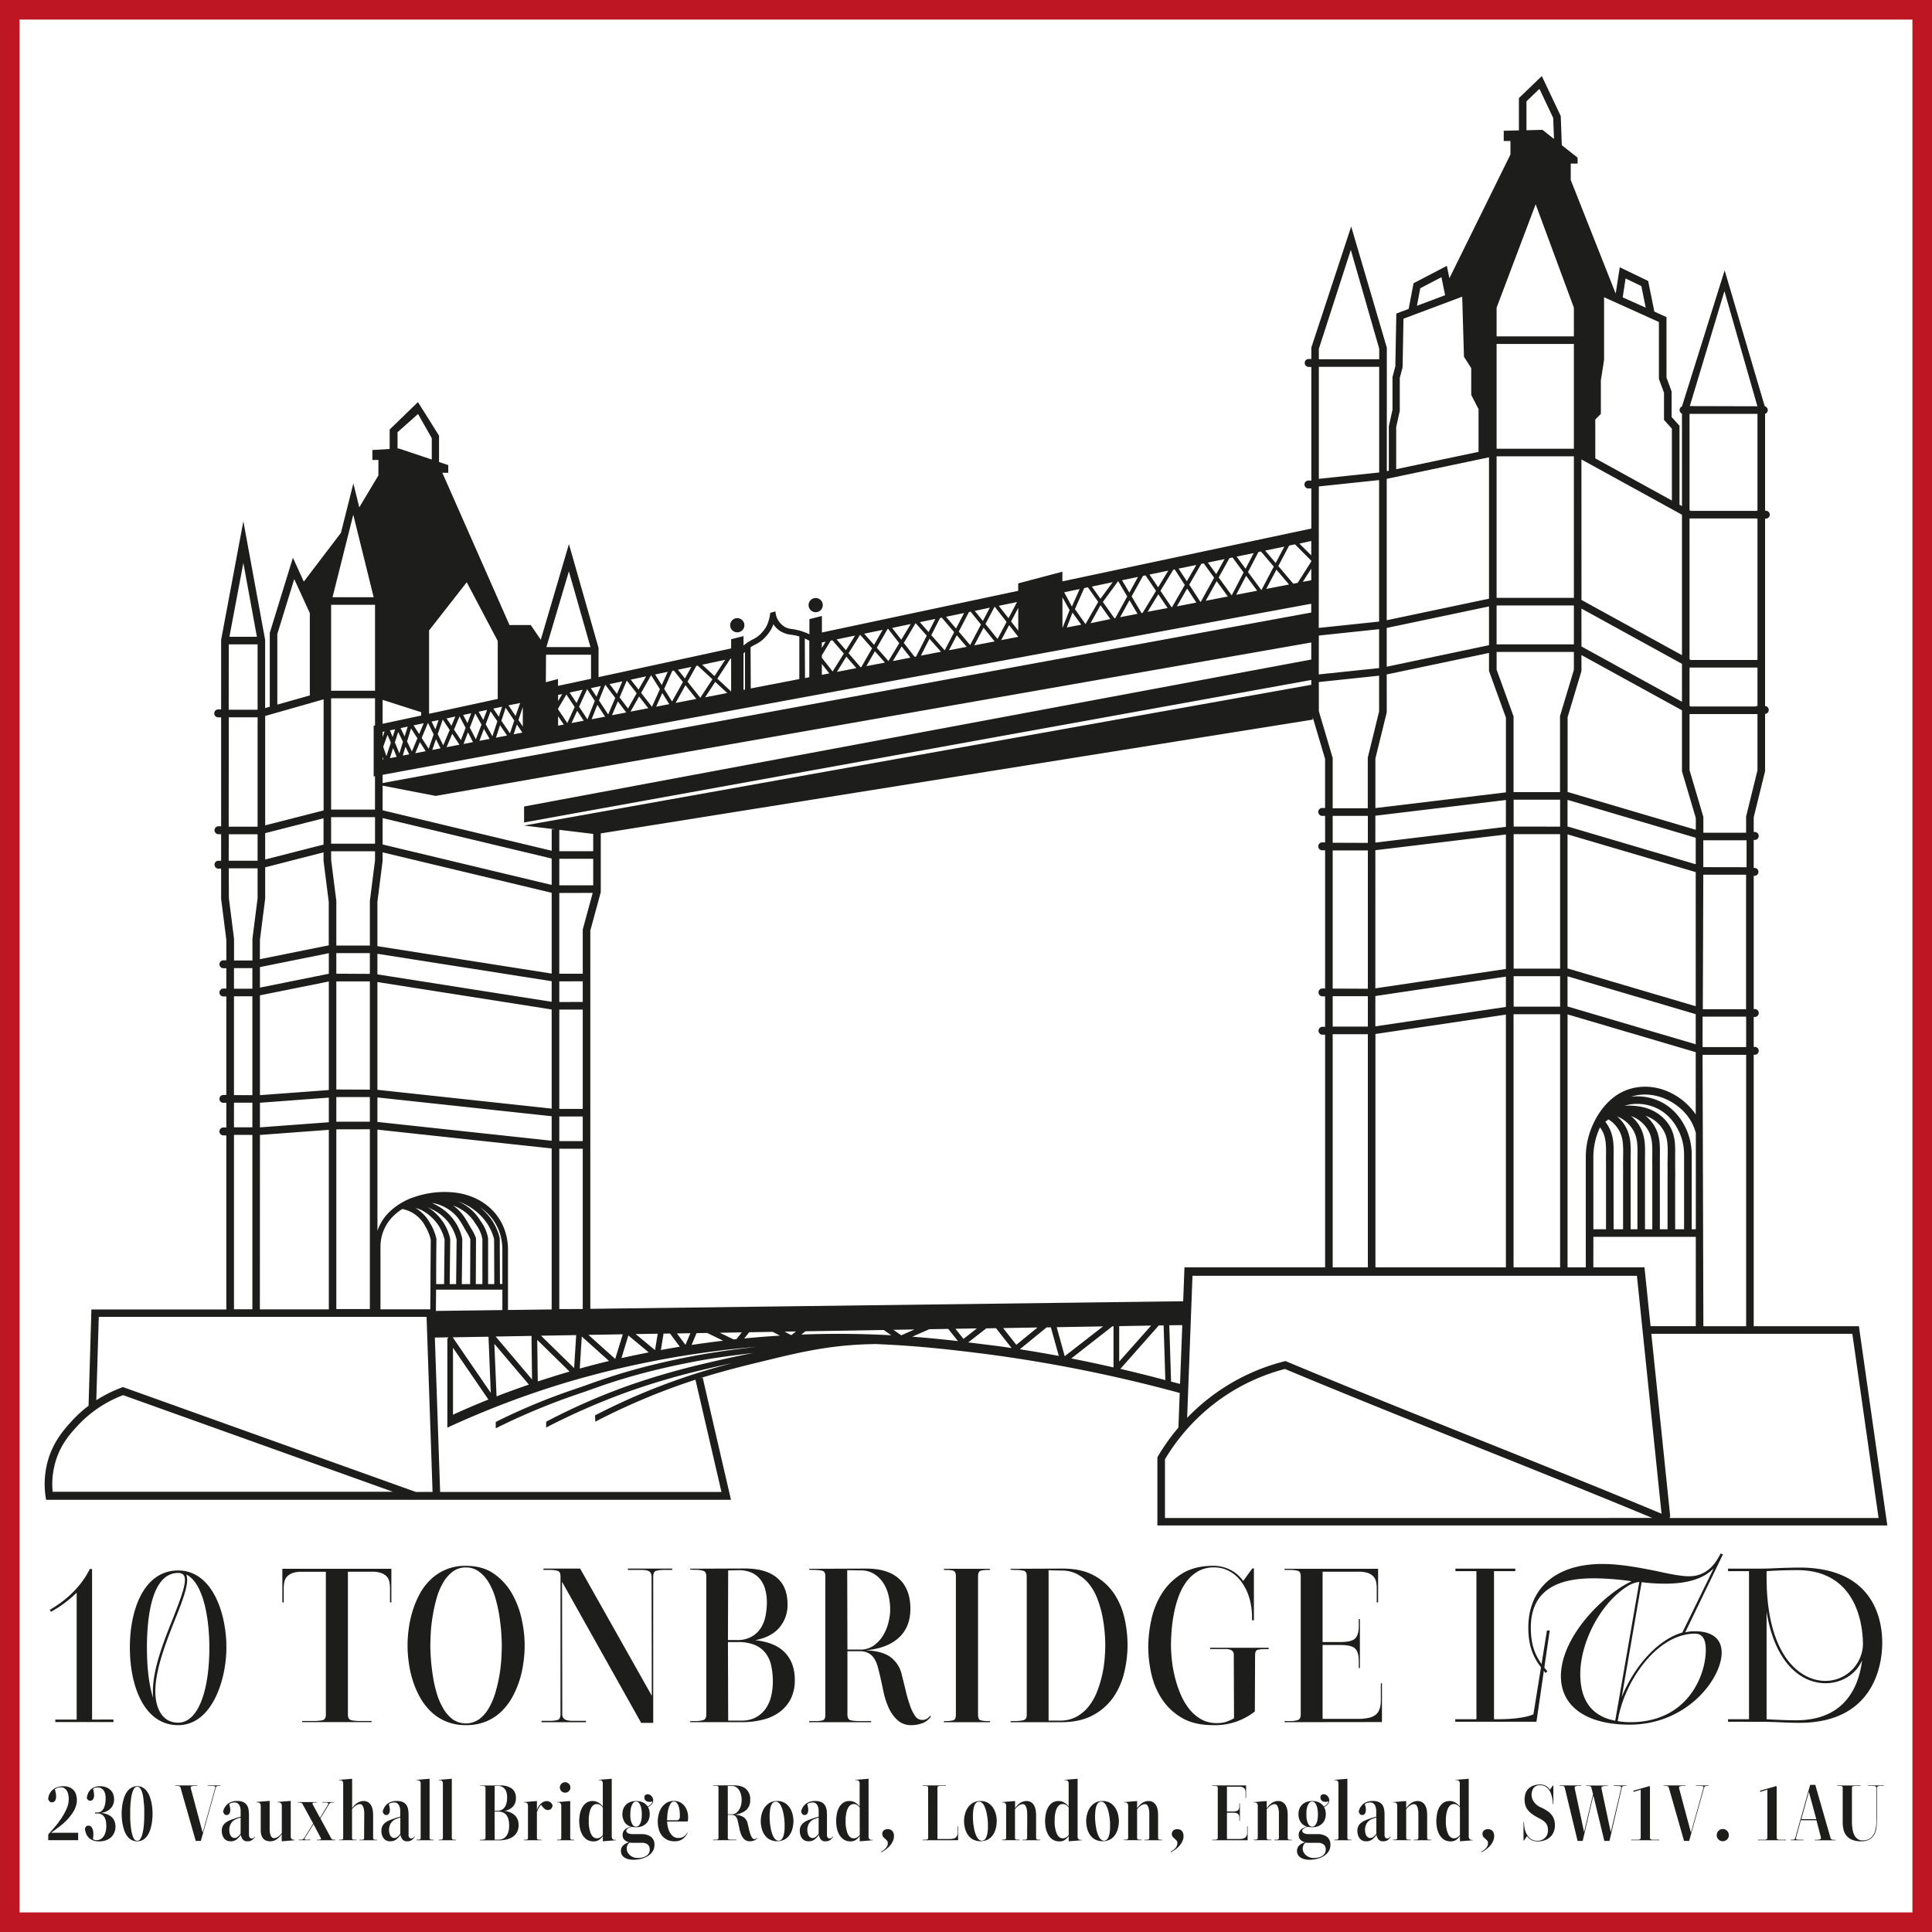 <?xml version="1.0" encoding="UTF-8"?> <svg xmlns="http://www.w3.org/2000/svg" viewBox="0 0 1020 1020"><defs><style>.cls-1{fill:#1d1d1b;}.cls-2{fill:#be1622;}</style></defs><g id="Слой_2" data-name="Слой 2"><g id="Слой_8" data-name="Слой 8"><path class="cls-1" d="M40.48,907.86v-67a62.77,62.77,0,0,1-13.56,10.08l-.65-1c8.57-5,16.38-12,21.15-21.58h1.19v79.48H59.89v1.31H29.2v-1.31Z"></path><path class="cls-1" d="M119.53,869.8c0,17.24-7.7,41-25.48,41s-25.49-20.28-25.49-41c0-20.39,7.6-40.67,25.49-40.67S119.53,851.37,119.53,869.8ZM80.82,896.37a33.28,33.28,0,0,1-.11-3.36c0-11.82,5.64-26.25,10.52-38.39,3.36-8.68,6.4-16.16,6.4-20.5,0-2.27-1-3.68-3.58-3.68-13.67,0-16.48,22.44-16.48,39.36C77.57,879.34,78.43,888.89,80.82,896.37Zm13.23,13.12c10.41,0,16.48-16.48,16.48-39.69,0-13.34-2.49-33.62-12.14-38.5a10.59,10.59,0,0,1,.43,2.82c0,4.56-2.93,12.26-6.51,21.15C87.54,867.31,82,881.51,82,893,82,900.82,85.05,909.49,94.05,909.49Z"></path><path class="cls-1" d="M768.3,907.67h11.18V829.5H768.41v-1.34H800v1.34H788.76v78.17H791c5.81,0,14.09-.56,18.56-2.58l7.16-44.28h1.45l-7,48.2H768.3Z"></path><path class="cls-1" d="M816.05,883.29c-5.59-6.37-9.17-12.64-9.17-23.93,0-20.91,14.54-33.66,39-33.66,10.07,0,20.58,2.13,29.52,3.92,6.49,1.45,12.3,2.57,16.33,2.57,8.39,0,13.31-5.26,16.66-12l1.23.45-19.9,41.15a20.54,20.54,0,0,1,5.14-.56c8.72,0,14.09,3.69,14.09,11.3,0,13.53-18,38-48.64,38-22.93,0-36.23-9.72-36.23-25.6,0-21.14,23.14-43.61,37.35-50.1a145.65,145.65,0,0,0-19.8-1.56c-13.41,0-33.43,2.57-33.43,26.05,0,10.85,3.24,16.77,8.72,23Zm49.42-48.08h-.22a14.4,14.4,0,0,0-6,2.23c-14.54,9.17-24.94,29.86-24.94,46.41,0,13.75,6,22.25,18.45,24.6Zm35.11,35.89c0-3.91-.78-8.61-5.7-8.61-20.46,0-37.68,25.94-40.81,46.18a40.15,40.15,0,0,0,6.71.56C891.08,909.23,900.58,884.41,900.58,871.1Zm4.14-43.05c-4.92,5-12.86,8.05-25.61,8.05a103.36,103.36,0,0,1-12.41-.78L856.19,896c5.93-14.87,18.12-30.08,32-34.11Z"></path><path class="cls-1" d="M923.39,907.67V829.5H912.32v-1.34h16.11c3.46,0,7.26-.11,11.29-.33,3.69-.11,7.27-.23,10.29-.23,40.25,0,43.72,28.85,43.72,39.7,0,13.42-5.59,42.27-43.72,42.27-3.13,0-7.27-.11-11.19-.34-3.35-.11-6.48-.22-8.38-.22H912.32v-1.34Zm9.28-74.81c0,40,16.78,54.57,31.09,54.57a19.85,19.85,0,0,0,19.79-19.24c-.11-15-6-39.24-34.66-39.24-5.48,0-11.74.22-16.22.55Zm0,74.81c3.58.22,10.63.56,15.55.56,23,0,32.65-14.09,34.88-31.65-3.35,7.49-10.84,12.08-19.34,12.08-12.52,0-26.72-10.29-31.09-37.8Z"></path><path class="cls-1" d="M149.07,846V828.25h57.55V846h-.72v-7.45a16.32,16.32,0,0,0-.36-3.54,5.74,5.74,0,0,0-1.44-2.76,7.48,7.48,0,0,0-2.94-1.81,14.76,14.76,0,0,0-4.75-.66H183.68v75.46q0,2.64,2,3a26.11,26.11,0,0,0,4.62.36h5.89v.6H159.53v-.6h5.88a26.15,26.15,0,0,0,4.63-.36q2-.36,2-3V829.81H159.29a14.68,14.68,0,0,0-4.75.66,7.48,7.48,0,0,0-2.94,1.81,5.74,5.74,0,0,0-1.44,2.76,16.32,16.32,0,0,0-.36,3.54V846Z"></path><path class="cls-1" d="M246,910.79a26.8,26.8,0,0,1-10.63-2,25.69,25.69,0,0,1-8.05-5.35,32.07,32.07,0,0,1-5.77-7.69,49.08,49.08,0,0,1-3.78-9,55.9,55.9,0,0,1-2-9.37,62.65,62.65,0,0,1,0-17.3,56.12,56.12,0,0,1,2-9.37,52.1,52.1,0,0,1,3.72-9,30.1,30.1,0,0,1,5.77-7.69A25.9,25.9,0,0,1,246,826.69q9,0,15,4.33a32.17,32.17,0,0,1,9.55,10.75,47.2,47.2,0,0,1,5,13.7,62.17,62.17,0,0,1,.84,21.92,55.9,55.9,0,0,1-2,9.37,49.12,49.12,0,0,1-3.79,9,32,32,0,0,1-5.76,7.69,25.74,25.74,0,0,1-8.11,5.35A27.29,27.29,0,0,1,246,910.79Zm0-83.26a11.4,11.4,0,0,0-7.09,2.28,19.72,19.72,0,0,0-5.1,6,35.65,35.65,0,0,0-3.37,8.23q-1.26,4.57-2,9.13a79.16,79.16,0,0,0-1,8.71q-.24,4.15-.24,6.91c0,1.92.1,4.29.3,7.09s.54,5.73,1,8.77a71.88,71.88,0,0,0,2,9.07,36.17,36.17,0,0,0,3.43,8.11,19.48,19.48,0,0,0,5,5.83,12.2,12.2,0,0,0,14.12-.06,19.51,19.51,0,0,0,5.11-5.95,37.68,37.68,0,0,0,3.42-8.17,80.38,80.38,0,0,0,2.1-9.07,81.48,81.48,0,0,0,1-8.71c.15-2.76.24-5.07.24-6.91s-.11-4.26-.3-7-.55-5.66-1-8.71a75.22,75.22,0,0,0-2-9.13,36.08,36.08,0,0,0-3.42-8.17,20,20,0,0,0-5.11-5.89A11.4,11.4,0,0,0,246,827.53Z"></path><path class="cls-1" d="M331.46,828.13h23.42v.72h-4a18.3,18.3,0,0,0-4.39.42c-1.08.28-1.62,1.35-1.62,3.19v77.13h-6.37L296.73,835.1l.12,69.81a3.34,3.34,0,0,0,.66,2.22,3.48,3.48,0,0,0,1.87,1.08,11.43,11.43,0,0,0,2.76.3h7.21v.72H285.92v-.72h4a18.16,18.16,0,0,0,4.38-.42q1.62-.42,1.62-3.18V832.22c0-1.6-.5-2.57-1.5-2.89a13.6,13.6,0,0,0-4-.48h-3.49v-.72h19.35l37.84,67.16L344,832.46a3.63,3.63,0,0,0-.6-2.23,3.11,3.11,0,0,0-1.74-1.08,10.42,10.42,0,0,0-2.64-.3h-7.51Z"></path><path class="cls-1" d="M364.38,908.63H367a13.61,13.61,0,0,0,4.38-.54c1-.36,1.51-1.34,1.51-2.94V832.34c0-1.6-.48-2.59-1.45-3a13.52,13.52,0,0,0-4.44-.54l-2.64-.12v-.48l28.71-.12q11.18,0,16.94,4.76t5.77,14.16a18.26,18.26,0,0,1-4.33,12.3q-4.32,5.05-12.73,6.63,10.69,1.2,15.8,6.67t5.1,14.35a21.69,21.69,0,0,1-2,9.68,19.55,19.55,0,0,1-5.71,7,24.53,24.53,0,0,1-8.89,4.21,45.37,45.37,0,0,1-11.59,1.38h-27Zm20.06-79.54-.12,36.77H389a15.39,15.39,0,0,0,7.74-1.75,13.78,13.78,0,0,0,4.87-4.52,18.12,18.12,0,0,0,2.52-6.33,36.64,36.64,0,0,0,.73-7.29,26.64,26.64,0,0,0-.79-6.57A14.72,14.72,0,0,0,401.5,834a12.25,12.25,0,0,0-4.62-3.68A16.28,16.28,0,0,0,390,829Zm-.12,37.85.12,41.45h7a15.64,15.64,0,0,0,7.69-1.74,15.18,15.18,0,0,0,5.1-4.57,18.85,18.85,0,0,0,2.89-6.55,32.57,32.57,0,0,0,.9-7.69,39.49,39.49,0,0,0-.84-8.41,16.61,16.61,0,0,0-2.95-6.6,14,14,0,0,0-5.64-4.33,22,22,0,0,0-8.83-1.56Z"></path><path class="cls-1" d="M491.49,906.11a8.5,8.5,0,0,1-4.27,3.54,15.7,15.7,0,0,1-5.94,1.14,10.59,10.59,0,0,1-7.45-2.64,20.16,20.16,0,0,1-4.69-6.61,40.55,40.55,0,0,1-2.76-8.65c-.64-3.12-1.28-6-1.92-8.77-.32-1.36-.69-2.78-1.09-4.27a15.76,15.76,0,0,0-1.68-4,8.62,8.62,0,0,0-2.94-2.94,9.47,9.47,0,0,0-5-1.15H447.4v33.53q0,2.64,2,3a26.11,26.11,0,0,0,4.62.36h5.89v.6H427.21v-.6h3.12a14.56,14.56,0,0,0,4.09-.42q1.32-.42,1.32-2.94V832.1c0-1.6-.54-2.55-1.62-2.83a19.51,19.51,0,0,0-4.63-.42l-2.28-.12v-.48l30-.12q11.65,0,17.54,5.48t5.89,15.73q0,9.75-6.19,15.36T457,871.26q9,.36,13.39,3.79a15.69,15.69,0,0,1,5.71,9.19c.72,2.8,1.42,5.63,2.1,8.47a76,76,0,0,0,2.23,7.69,22.25,22.25,0,0,0,2.7,5.53,4.4,4.4,0,0,0,3.66,2.1,4.64,4.64,0,0,0,2.65-.66,6.22,6.22,0,0,0,1.56-1.5ZM447.4,870.9h6.72a12,12,0,0,0,7.21-2.16,17.88,17.88,0,0,0,4.93-5.35,24.33,24.33,0,0,0,2.82-6.9,29,29,0,0,0,.9-6.73,32.94,32.94,0,0,0-.78-7,21.54,21.54,0,0,0-2.64-6.67,15.84,15.84,0,0,0-4.87-5,12.93,12.93,0,0,0-7.33-2l-7.08-.12Z"></path><path class="cls-1" d="M521.65,828.85a14.08,14.08,0,0,0-3.91.42c-.92.28-1.38,1.26-1.38,3v73q0,2.52,1.32,2.94a14,14,0,0,0,4,.42h1v.6H498.34v-.6h1a14,14,0,0,0,4-.42q1.32-.42,1.32-2.94v-73c0-1.69-.44-2.67-1.32-3a14,14,0,0,0-4-.42h-1v-.6h24.27v.6Z"></path><path class="cls-1" d="M533.54,828.25l27.39-.12q10.1,0,16.7,3.67a29.76,29.76,0,0,1,10.51,9.51,38.24,38.24,0,0,1,5.53,13,63.93,63.93,0,0,1,1.62,14.14,62.19,62.19,0,0,1-1.74,14.5,38.65,38.65,0,0,1-5.77,13.12,30.48,30.48,0,0,1-10.81,9.5q-6.79,3.68-16.88,3.67H533.54v-.6h1.92a22.27,22.27,0,0,0,4.75-.42q1.86-.42,1.86-2.82V832.1c0-1.6-.52-2.55-1.56-2.83a19.5,19.5,0,0,0-4.69-.42l-2.28-.12Zm20.06,80.14h5.89a18,18,0,0,0,8.77-2,21.39,21.39,0,0,0,6.43-5.41,29.33,29.33,0,0,0,4.38-7.57,59.86,59.86,0,0,0,2.71-8.65,62.54,62.54,0,0,0,1.38-8.65c.24-2.8.36-5.29.36-7.45s-.12-4.62-.36-7.39a74.84,74.84,0,0,0-1.26-8.53,55.35,55.35,0,0,0-2.53-8.65,29,29,0,0,0-4.2-7.57,20.57,20.57,0,0,0-6.25-5.34,17.53,17.53,0,0,0-8.71-2L553.6,829Z"></path><path class="cls-1" d="M638.9,869.94h30.88v.72H668a17.05,17.05,0,0,0-4,.36c-.92.24-1.38,1.21-1.38,2.89l-.12,29.67a33.92,33.92,0,0,1-22.1,7.21q-9.86,0-16.4-3.84A31.37,31.37,0,0,1,613.43,897a40.2,40.2,0,0,1-5.58-13.34,64.87,64.87,0,0,1-1.63-14.12,69.07,69.07,0,0,1,1.63-14.42,42.64,42.64,0,0,1,5.58-13.87,32.85,32.85,0,0,1,10.64-10.46q6.66-4.14,16.76-4.14a19.89,19.89,0,0,1,8.29,1.92,18.18,18.18,0,0,1,7.21,6.13l4.8-6.61L662,828V855.4h-1v-1.68a34.49,34.49,0,0,0-1.5-10.33,27.42,27.42,0,0,0-4.15-8.35,19.27,19.27,0,0,0-6.3-5.53,16.57,16.57,0,0,0-8-2,16.82,16.82,0,0,0-8.71,2.16,20.07,20.07,0,0,0-6.19,5.71,32,32,0,0,0-4.09,8,59.4,59.4,0,0,0-2.4,9.07,82.33,82.33,0,0,0-1.14,8.89q-.3,4.27-.3,7.39c0,2,.14,4.43.42,7.27a66.84,66.84,0,0,0,1.5,8.83,61.63,61.63,0,0,0,2.88,9,34.63,34.63,0,0,0,4.51,8,22,22,0,0,0,6.37,5.71,16.34,16.34,0,0,0,8.47,2.16,16.83,16.83,0,0,0,4.62-.54,23.54,23.54,0,0,0,4.51-2l-.12-33.28a2.7,2.7,0,0,0-2-2.95,6.71,6.71,0,0,0-2.11-.3H638.9Z"></path><path class="cls-1" d="M678.19,909.23v-.6h2.64a13.63,13.63,0,0,0,4.39-.54q1.5-.54,1.5-2.94V832.22c0-1.6-.48-2.57-1.44-2.89a15.71,15.71,0,0,0-4.57-.48h-2.52v-.6h49.38V846h-.72v-7.45a16.32,16.32,0,0,0-.36-3.54,5.74,5.74,0,0,0-1.44-2.76,7.45,7.45,0,0,0-2.95-1.81,14.65,14.65,0,0,0-4.74-.66h-19.1v37.13h9.49q6,0,7.81-2t1.8-6.43V854.8h.6v25.84h-.6v-3.73c0-3-.6-5.11-1.8-6.43s-3.81-2-7.81-2h-9.49v39h18.5a26,26,0,0,0,6.13-.6,8.14,8.14,0,0,0,3.72-1.86,7,7,0,0,0,1.86-3.13,15.8,15.8,0,0,0,.54-4.38v-8.77h.6v20.42Z"></path></g><g id="Слой_9" data-name="Слой 9"><path class="cls-2" d="M1009.66,10.34v999.32H10.34V10.34h999.32M1020,0H0V1020H1020V0Z"></path><path class="cls-1" d="M25.47,968.46q1.59-1.71,3.48-3.93a46.88,46.88,0,0,0,3.52-4.68,32.37,32.37,0,0,0,2.72-5,12.64,12.64,0,0,0,1.1-5,14,14,0,0,0-.15-1.93,7.07,7.07,0,0,0-.6-2,4.53,4.53,0,0,0-1.27-1.63,3.17,3.17,0,0,0-2.1-.67,4.9,4.9,0,0,0-2,.34,7.08,7.08,0,0,0-1.2.69c.14.46.29,1.08.45,1.87a9.41,9.41,0,0,1,.19,2.27,3.82,3.82,0,0,1-.55,1.91,1.91,1.91,0,0,1-1.76.82,1.5,1.5,0,0,1-1.23-.56,3.27,3.27,0,0,1-.62-1.11,7.49,7.49,0,0,1,.66-2.67A6.71,6.71,0,0,1,27.74,945a7.28,7.28,0,0,1,2.47-1.44,9.15,9.15,0,0,1,3.16-.52,8.45,8.45,0,0,1,3.41.62A6.24,6.24,0,0,1,39,945.28a6.12,6.12,0,0,1,1.22,2.38,10.88,10.88,0,0,1,.36,2.81,9.52,9.52,0,0,1-.38,2.64,13.94,13.94,0,0,1-1,2.54A17.91,17.91,0,0,1,37.7,958c-.57.77-1.15,1.52-1.76,2.23a30.48,30.48,0,0,1-4,3.67q-2.43,1.88-5,3.72H41.27v3.9H25.47Z"></path><path class="cls-1" d="M45.82,949.36a8.78,8.78,0,0,1,.6-2.41,6.43,6.43,0,0,1,1.31-2,6,6,0,0,1,2.08-1.39,7.5,7.5,0,0,1,2.92-.52,9,9,0,0,1,3.33.56,6.83,6.83,0,0,1,2.34,1.5,5.84,5.84,0,0,1,1.39,2.24,8.2,8.2,0,0,1,.45,2.74,7.21,7.21,0,0,1-.4,2.32,6.6,6.6,0,0,1-1.29,2.19,7.67,7.67,0,0,1-2.26,1.7,8.19,8.19,0,0,1-3.26.83,12,12,0,0,1,3.71.82,7.2,7.2,0,0,1,2.45,1.61,5.82,5.82,0,0,1,1.35,2.19,7.59,7.59,0,0,1,.43,2.55,8.21,8.21,0,0,1-.58,3.12,7,7,0,0,1-1.67,2.49,7.78,7.78,0,0,1-2.7,1.65,10.39,10.39,0,0,1-3.63.6,9.32,9.32,0,0,1-3.2-.49,6.4,6.4,0,0,1-2.28-1.4,6.25,6.25,0,0,1-1.41-2.12,10.65,10.65,0,0,1-.67-2.64,2.74,2.74,0,0,1,.56-1.1,1.5,1.5,0,0,1,1.24-.54,2,2,0,0,1,1.74.84,4.88,4.88,0,0,1,.78,2,10.9,10.9,0,0,1,.13,2.36,17,17,0,0,1-.2,1.93,4.67,4.67,0,0,0,.82.37,2.81,2.81,0,0,0,.94.15,4.37,4.37,0,0,0,2.6-.73,5.43,5.43,0,0,0,1.61-1.85,8.17,8.17,0,0,0,.84-2.42,14.27,14.27,0,0,0,.06-4.75,6.22,6.22,0,0,0-.69-2.12,4,4,0,0,0-3.86-2.21H50.16v-.52h1.11a3.51,3.51,0,0,0,2.26-.71,4.84,4.84,0,0,0,1.37-1.82,9.41,9.41,0,0,0,.69-2.45,19,19,0,0,0,.19-2.53,9.88,9.88,0,0,0-.22-2.11,5.75,5.75,0,0,0-.7-1.82,3.91,3.91,0,0,0-1.33-1.29,4.07,4.07,0,0,0-2.09-.49,4.38,4.38,0,0,0-1.18.15,3.14,3.14,0,0,0-1.09.58c.11.51.23,1.13.36,1.84a7.66,7.66,0,0,1,.11,2.06,3.42,3.42,0,0,1-.56,1.68,1.77,1.77,0,0,1-1.59.68,1.45,1.45,0,0,1-1-.4A2.91,2.91,0,0,1,45.82,949.36Z"></path><path class="cls-1" d="M72.48,943a5.71,5.71,0,0,1,3,.8,7.4,7.4,0,0,1,2.19,2.06,11.59,11.59,0,0,1,1.46,2.85,24.79,24.79,0,0,1,.88,3.22,28.72,28.72,0,0,1,.43,3.12c.07,1,.1,1.82.1,2.51s0,1.52-.1,2.51a31,31,0,0,1-.41,3.11,21.56,21.56,0,0,1-.86,3.22,11.5,11.5,0,0,1-1.46,2.86,7.54,7.54,0,0,1-2.19,2.06,5.77,5.77,0,0,1-3.09.79,6,6,0,0,1-3.07-.77,7.47,7.47,0,0,1-2.23-2,10.91,10.91,0,0,1-1.48-2.86,21.31,21.31,0,0,1-.88-3.22,24.12,24.12,0,0,1-.43-3.11c-.07-1-.11-1.84-.11-2.55s0-1.57.11-2.56a24.36,24.36,0,0,1,.43-3.11,21.64,21.64,0,0,1,.88-3.22,10.69,10.69,0,0,1,1.48-2.85,7.22,7.22,0,0,1,2.23-2A5.89,5.89,0,0,1,72.48,943Zm0,28.81a1.86,1.86,0,0,0,1.57-.88,8.12,8.12,0,0,0,1-2.25,22.07,22.07,0,0,0,.64-3c.16-1.12.27-2.21.34-3.27s.12-2,.13-2.89,0-1.53,0-2,0-1,0-1.89,0-1.8-.13-2.85-.17-2.13-.32-3.26a19.12,19.12,0,0,0-.62-3.07,7.3,7.3,0,0,0-1.05-2.26,1.88,1.88,0,0,0-3.18,0,7.29,7.29,0,0,0-1,2.24,19.73,19.73,0,0,0-.64,3c-.16,1.12-.28,2.2-.35,3.24s-.11,2-.13,2.88,0,1.52,0,2,0,1,0,1.91.06,1.84.13,2.9.19,2.15.35,3.26a20.7,20.7,0,0,0,.64,3.07,7.21,7.21,0,0,0,1,2.28A1.91,1.91,0,0,0,72.48,971.81Z"></path><path class="cls-1" d="M109.66,942.87v-.25h6.74v.25H116a6.47,6.47,0,0,0-1.41.11c-.29.07-.51.35-.65.84l-7.9,28.08h-2.7l-8-28a1.16,1.16,0,0,0-.69-.88,5.59,5.59,0,0,0-1.54-.15h-.56v-.25h11.59v.25h-.69a7.52,7.52,0,0,0-2.36.24c-.4.16-.5.58-.3,1.27L107,967.52l6.57-23.4c.2-.69.07-1.07-.38-1.14a17.81,17.81,0,0,0-2.36-.11Z"></path><path class="cls-1" d="M134.69,969.71a6.49,6.49,0,0,1-1.59,1.73,4.07,4.07,0,0,1-2.49.67,2.87,2.87,0,0,1-2.49-1.05,5,5,0,0,1-.94-2.38,12.08,12.08,0,0,1-2.13,2.36,5,5,0,0,1-3.33,1.07,4.38,4.38,0,0,1-2.17-.49,4.17,4.17,0,0,1-1.41-1.29,6,6,0,0,1-.8-1.76,7.48,7.48,0,0,1-.25-1.91,5.64,5.64,0,0,1,.47-2.43,5.1,5.1,0,0,1,1.35-1.76,9.38,9.38,0,0,1,2.1-1.31,26.6,26.6,0,0,1,2.69-1,17,17,0,0,1,1.65-.56l1.7-.47v-1.46c0-.51,0-1.12,0-1.82a7.68,7.68,0,0,0-.34-2,3.7,3.7,0,0,0-1-1.59,2.63,2.63,0,0,0-1.91-.64,5.32,5.32,0,0,0-1.52.21,3.83,3.83,0,0,0-1.27.69,10.52,10.52,0,0,1,.41,1.57,7.14,7.14,0,0,1,.13,1.89,3.31,3.31,0,0,1-.49,1.58,1.55,1.55,0,0,1-1.42.67,1.43,1.43,0,0,1-1.29-.58,4.14,4.14,0,0,1-.56-1.27,7.52,7.52,0,0,1,2.56-4.12,7.9,7.9,0,0,1,5-1.41,7.14,7.14,0,0,1,3.17.6,4.57,4.57,0,0,1,1.85,1.61,6.17,6.17,0,0,1,.86,2.34,17.48,17.48,0,0,1,.21,2.74V968.5a5.43,5.43,0,0,0,.05.63,2,2,0,0,0,.19.68,1.66,1.66,0,0,0,.41.56,1,1,0,0,0,.68.24,1.75,1.75,0,0,0,1.1-.32,5.75,5.75,0,0,0,.71-.67Zm-7.64-10.14-1.21.39c-.43.14-.81.29-1.15.43A5.44,5.44,0,0,0,122,962.6a6.44,6.44,0,0,0-.94,3.46,8.19,8.19,0,0,0,.13,1.44,4.63,4.63,0,0,0,.45,1.39,2.86,2.86,0,0,0,.86,1.05,2.11,2.11,0,0,0,1.35.41,2.59,2.59,0,0,0,1.8-.75,11.61,11.61,0,0,0,1.38-1.48Z"></path><path class="cls-1" d="M155.6,971.34v.21l-6.87.56v-3.78c-.32.43-.68.88-1.08,1.33a7.9,7.9,0,0,1-1.35,1.23,7.31,7.31,0,0,1-1.63.88,5.19,5.19,0,0,1-1.91.34,5.57,5.57,0,0,1-2.64-.54,3.93,3.93,0,0,1-1.55-1.41,5.85,5.85,0,0,1-.73-1.93,11.52,11.52,0,0,1-.19-2.09l0-12.83a1.83,1.83,0,0,0-.47-1.31,1.79,1.79,0,0,0-1.51-.41l-.21,0v-.26l6.91-.55,0,14.08c0,.34,0,.82,0,1.44a9.71,9.71,0,0,0,.26,1.84,4.51,4.51,0,0,0,.69,1.61,1.5,1.5,0,0,0,1.33.69,3.17,3.17,0,0,0,1.24-.26,5.45,5.45,0,0,0,1.14-.66,9.4,9.4,0,0,0,1-.88c.3-.32.55-.61.75-.86V953.31a1.79,1.79,0,0,0-.48-1.31,1.76,1.76,0,0,0-1.5-.41l-.21,0v-.26l6.91-.55,0,18.84a1.62,1.62,0,0,0,.53,1.31,1.94,1.94,0,0,0,1.48.37Z"></path><path class="cls-1" d="M174.74,970.35a1.89,1.89,0,0,0,.63.75,3.48,3.48,0,0,0,1.48.19h.21v.26h-9.83v-.26h.47a3.49,3.49,0,0,0,1.66-.23c.21-.16.16-.49-.15-1l-3.7-7-4.29,6.87a2.42,2.42,0,0,0-.39,1c0,.23.38.34,1.12.34h1.89v.26H157.7v-.26h.82a3.25,3.25,0,0,0,1.35-.19,2,2,0,0,0,.62-.53l4.85-7.82-5.54-10.13a1.55,1.55,0,0,0-.68-.77,3.66,3.66,0,0,0-1.38-.18h-.43v-.25h9.92v.25h-.77c-.83,0-1.3.1-1.42.28s-.06.5.17.93l3.74,6.87,4-6.62a3.33,3.33,0,0,0,.28-.57.76.76,0,0,0,.05-.48.56.56,0,0,0-.37-.3,2.87,2.87,0,0,0-.9-.11h-1.85v-.25h6.23v.25h-1a2,2,0,0,0-1,.2,3,3,0,0,0-.73.79l-4.51,7.39Z"></path><path class="cls-1" d="M192.3,958.37c0-.34,0-.84,0-1.48a11.11,11.11,0,0,0-.26-1.95,5.2,5.2,0,0,0-.68-1.72,1.5,1.5,0,0,0-1.34-.73,3.17,3.17,0,0,0-1.24.26,5.45,5.45,0,0,0-1.14.66,8.12,8.12,0,0,0-1,.86q-.44.45-.78.84v15.07c0,.6.17.94.5,1a6.88,6.88,0,0,0,1.35.1h.6v.26H179v-.26h.26a6.48,6.48,0,0,0,1.46-.12c.31-.09.47-.42.47-1V941.54a1.78,1.78,0,0,0-.47-1.29,1.84,1.84,0,0,0-1.5-.38H179v-.22l6.91-.55v15.54a13.12,13.12,0,0,1,1.08-1.36,9,9,0,0,1,1.33-1.2,7.06,7.06,0,0,1,1.63-.88,5.33,5.33,0,0,1,1.93-.34,4.37,4.37,0,0,1,2.64.73,4.94,4.94,0,0,1,1.55,1.82,8.4,8.4,0,0,1,.73,2.34,16.14,16.14,0,0,1,.19,2.28l0,12.15q0,.86.45,1a5.94,5.94,0,0,0,1.4.12h.3v.26h-9.36v-.26h.64a6.46,6.46,0,0,0,1.33-.1c.32-.07.48-.41.48-1Z"></path><path class="cls-1" d="M219,969.71a6.3,6.3,0,0,1-1.58,1.73,4.07,4.07,0,0,1-2.49.67,2.87,2.87,0,0,1-2.49-1.05,5.08,5.08,0,0,1-1-2.38,11.71,11.71,0,0,1-2.12,2.36,5,5,0,0,1-3.33,1.07,4.38,4.38,0,0,1-2.17-.49,4.11,4.11,0,0,1-1.42-1.29,6,6,0,0,1-.79-1.76,7.5,7.5,0,0,1-.26-1.91,5.79,5.79,0,0,1,.47-2.43,5.25,5.25,0,0,1,1.36-1.76,9.16,9.16,0,0,1,2.1-1.31,27.34,27.34,0,0,1,2.68-1,17.37,17.37,0,0,1,1.66-.56l1.69-.47v-1.46c0-.51,0-1.12,0-1.82a7.68,7.68,0,0,0-.34-2,3.8,3.8,0,0,0-1-1.59,2.63,2.63,0,0,0-1.91-.64,5.32,5.32,0,0,0-1.52.21,3.64,3.64,0,0,0-1.27.69,11.92,11.92,0,0,1,.41,1.57,7.14,7.14,0,0,1,.13,1.89,3.32,3.32,0,0,1-.5,1.58,1.54,1.54,0,0,1-1.41.67,1.42,1.42,0,0,1-1.29-.58,3.91,3.91,0,0,1-.56-1.27,7.56,7.56,0,0,1,2.55-4.12,7.92,7.92,0,0,1,5-1.41,7.15,7.15,0,0,1,3.18.6,4.57,4.57,0,0,1,1.85,1.61,6,6,0,0,1,.85,2.34,16.35,16.35,0,0,1,.22,2.74V968.5a5.18,5.18,0,0,0,0,.63,2,2,0,0,0,.2.68,1.51,1.51,0,0,0,.4.56,1,1,0,0,0,.69.24,1.72,1.72,0,0,0,1.09-.32,5.11,5.11,0,0,0,.71-.67Zm-7.64-10.14-1.2.39c-.43.14-.81.29-1.16.43a5.46,5.46,0,0,0-2.66,2.21,6.44,6.44,0,0,0-.94,3.46,9.22,9.22,0,0,0,.12,1.44,5.27,5.27,0,0,0,.45,1.39,3.08,3.08,0,0,0,.86,1.05,2.14,2.14,0,0,0,1.36.41,2.61,2.61,0,0,0,1.8-.75,11.49,11.49,0,0,0,1.37-1.48Z"></path><path class="cls-1" d="M229,971.29v.26h-9.1v-.26h.21a6.79,6.79,0,0,0,1.46-.12c.35-.09.52-.42.52-1V941.54a1.78,1.78,0,0,0-.47-1.29,1.86,1.86,0,0,0-1.51-.38h-.21v-.22l6.91-.55v31.08c0,.57.17.9.49,1a6.85,6.85,0,0,0,1.49.12Z"></path><path class="cls-1" d="M240.73,971.29v.26h-9.1v-.26h.21a6.79,6.79,0,0,0,1.46-.12c.35-.09.52-.42.52-1V941.54a1.78,1.78,0,0,0-.47-1.29,1.86,1.86,0,0,0-1.51-.38h-.21v-.22l6.91-.55v31.08c0,.57.17.9.49,1a6.85,6.85,0,0,0,1.49.12Z"></path><path class="cls-1" d="M253.4,971.29h.81a5.28,5.28,0,0,0,1.57-.17c.36-.11.54-.43.54-.94V944c0-.54-.18-.87-.54-1a6.21,6.21,0,0,0-1.57-.15l-.81,0v-.21l10.73,0a9.89,9.89,0,0,1,6.12,1.64,6.08,6.08,0,0,1,2.12,5.13,6.38,6.38,0,0,1-1.54,4.35,8,8,0,0,1-4.6,2.36,9.06,9.06,0,0,1,5.69,2.37,7.06,7.06,0,0,1,1.87,5.15,7.67,7.67,0,0,1-.77,3.52,6.93,6.93,0,0,1-2.17,2.49,10,10,0,0,1-3.33,1.48,17.1,17.1,0,0,1-4.25.49H253.4Zm7.77-28.37L261.12,956h1.42a4.82,4.82,0,0,0,2.55-.62,4.54,4.54,0,0,0,1.59-1.64,7.25,7.25,0,0,0,.82-2.26,13.23,13.23,0,0,0,.24-2.5,10.74,10.74,0,0,0-.24-2.3,5.29,5.29,0,0,0-.82-1.94,4.35,4.35,0,0,0-1.52-1.36,4.82,4.82,0,0,0-2.32-.52Zm-.05,13.48.05,14.85h2.06a5,5,0,0,0,2.62-.64,5.24,5.24,0,0,0,1.73-1.68,6.8,6.8,0,0,0,.95-2.36,12.82,12.82,0,0,0,.28-2.7,14.06,14.06,0,0,0-.28-2.9,6.83,6.83,0,0,0-.95-2.38,4.45,4.45,0,0,0-1.82-1.61,6.56,6.56,0,0,0-3-.58Z"></path><path class="cls-1" d="M288.6,950.9a3.2,3.2,0,0,1,1.5.32,3.51,3.51,0,0,1,.95.71,4.79,4.79,0,0,1,.64,1,2.55,2.55,0,0,1-.71,2,2.5,2.5,0,0,1-1.78.66,2.24,2.24,0,0,1-1.14-.28,4.55,4.55,0,0,1-.92-.68,7,7,0,0,1-.77-.88l-.65-.91a6.09,6.09,0,0,0-1.26,1.64,13.82,13.82,0,0,0-1,2.27v13.44c0,.6.17.94.5,1a6.81,6.81,0,0,0,1.35.1h.6v.26h-9.36v-.26h.26a6.52,6.52,0,0,0,1.44-.12c.32-.09.49-.42.49-1V953.31a1.83,1.83,0,0,0-.47-1.31,1.72,1.72,0,0,0-1.51-.37h-.21v-.21l6.91-.56v4.89a7.72,7.72,0,0,1,2.21-3.62A4.48,4.48,0,0,1,288.6,950.9Z"></path><path class="cls-1" d="M294.44,971.29a6.26,6.26,0,0,0,1.42-.12c.31-.09.47-.42.47-1V953.31a1.83,1.83,0,0,0-.47-1.31,1.72,1.72,0,0,0-1.51-.37h-.21v-.21l6.91-.56v19.32c0,.57.16.9.47,1a6.26,6.26,0,0,0,1.42.12h.3v.26h-9.1v-.26Zm6.7-27.6a2.64,2.64,0,0,1-.82,1.95,2.68,2.68,0,0,1-1.93.8,2.76,2.76,0,0,1-2-.8,2.73,2.73,0,0,1,0-3.88,2.7,2.7,0,0,1,2-.82,2.62,2.62,0,0,1,1.93.82A2.66,2.66,0,0,1,301.14,943.69Z"></path><path class="cls-1" d="M325.18,971.34v.21l-6.91.56v-2.75a9,9,0,0,1-2,2,4.83,4.83,0,0,1-2.88.79,6.13,6.13,0,0,1-3.84-1.14,8,8,0,0,1-2.32-2.79,12.16,12.16,0,0,1-1.13-3.5,20.63,20.63,0,0,1-.3-3.26,22.58,22.58,0,0,1,.27-3.22,12.44,12.44,0,0,1,1.06-3.48,7.89,7.89,0,0,1,2.16-2.77,5.55,5.55,0,0,1,3.59-1.13,5.76,5.76,0,0,1,3.09.83,9.67,9.67,0,0,1,2.28,2V941.54a1.81,1.81,0,0,0-.48-1.31,1.66,1.66,0,0,0-1.5-.36h-.21v-.22l6.91-.55v30.56a1.75,1.75,0,0,0,.47,1.29,1.81,1.81,0,0,0,1.5.39Zm-10.09-.82a3.3,3.3,0,0,0,1.78-.47,6.21,6.21,0,0,0,1.4-1.24V954.25a5.88,5.88,0,0,0-1.36-1.27,3.22,3.22,0,0,0-1.82-.53,2.85,2.85,0,0,0-1.7.51,4.47,4.47,0,0,0-1.18,1.33,8.39,8.39,0,0,0-.75,1.81,17.22,17.22,0,0,0-.43,2c-.1.68-.16,1.31-.19,1.89s0,1.07,0,1.44,0,.86,0,1.46a17.12,17.12,0,0,0,.21,1.91c.12.67.27,1.35.45,2a8,8,0,0,0,.76,1.84,4.11,4.11,0,0,0,1.18,1.36A2.74,2.74,0,0,0,315.09,970.52Z"></path><path class="cls-1" d="M344.84,950.6a3,3,0,0,1-.73,1.93,5.2,5.2,0,0,1-2,1.46,7.84,7.84,0,0,1,.91,3.82,8.13,8.13,0,0,1-.43,2.62,6,6,0,0,1-1.33,2.19,6.74,6.74,0,0,1-2.26,1.51,8.4,8.4,0,0,1-3.2.55,10.84,10.84,0,0,1-1.16-.06c-.37,0-.73-.09-1.07-.15a6.07,6.07,0,0,0-.94.28,6,6,0,0,0-.95.45,2.89,2.89,0,0,0-.73.6,1.09,1.09,0,0,0-.3.73,1.26,1.26,0,0,0,.28.82,2.06,2.06,0,0,0,.77.55,5.06,5.06,0,0,0,1.1.33,7.16,7.16,0,0,0,1.24.1h4.47a8.37,8.37,0,0,1,5.17,1.4,5.13,5.13,0,0,1,1.83,4.36,6,6,0,0,1-.95,3.34,8.05,8.05,0,0,1-2.51,2.45,12.09,12.09,0,0,1-3.56,1.48,16.84,16.84,0,0,1-4.06.5,11.72,11.72,0,0,1-2.58-.28,6.62,6.62,0,0,1-2.1-.86,4.4,4.4,0,0,1-1.42-1.46,4.08,4.08,0,0,1-.51-2.08,3.91,3.91,0,0,1,1.14-2.84,6.8,6.8,0,0,1,3.15-1.71,5.69,5.69,0,0,1-1.8-.78,3.69,3.69,0,0,1-1.05-1,2.93,2.93,0,0,1-.48-1.16,4.84,4.84,0,0,1-.06-1.2c.08-2,1.47-3.35,4.16-4v-.18a5.77,5.77,0,0,1-3.22-2.49,7.48,7.48,0,0,1-1.07-4,8,8,0,0,1,.43-2.66,6.11,6.11,0,0,1,1.33-2.21,6.34,6.34,0,0,1,2.25-1.52,8.43,8.43,0,0,1,3.2-.56,8.16,8.16,0,0,1,3.76.77,6.18,6.18,0,0,1,2.34,2.06,4.66,4.66,0,0,0,1.82-1.24,2.54,2.54,0,0,0,.71-1.46,3.43,3.43,0,0,1-1.54.3,3.49,3.49,0,0,1-1.27-.24,2.3,2.3,0,0,1-1-.71,2.34,2.34,0,0,1-.21-2.36,2.28,2.28,0,0,1,.38-.38,2.9,2.9,0,0,1,.5-.24,1.71,1.71,0,0,1,.62-.11,2.84,2.84,0,0,1,2,.93A3.28,3.28,0,0,1,344.84,950.6Zm-8,30.31a9.51,9.51,0,0,0,2.29-.26,6.45,6.45,0,0,0,2-.79,4.27,4.27,0,0,0,1.37-1.37,3.86,3.86,0,0,0,.52-2,3.25,3.25,0,0,0-1.1-2.69,4.45,4.45,0,0,0-2.85-.88h-3.74c-.6,0-1.12,0-1.57,0s-.88-.07-1.31-.13a3.93,3.93,0,0,0-1.24,1.46,4.41,4.41,0,0,0-.34,1.8,3.85,3.85,0,0,0,.43,1.74,5.06,5.06,0,0,0,1.2,1.59,6.1,6.1,0,0,0,1.89,1.16A6.57,6.57,0,0,0,336.86,980.91Zm-4.08-22.8c0,.46,0,1,.1,1.76a10.71,10.71,0,0,0,.43,2.07,5.32,5.32,0,0,0,.93,1.71,2.1,2.1,0,0,0,3.17,0,4.86,4.86,0,0,0,.93-1.71,10.48,10.48,0,0,0,.43-2.09c.07-.71.1-1.3.1-1.76s0-1.29-.1-2.08a11.41,11.41,0,0,0-.45-2.27,5.84,5.84,0,0,0-.93-1.85,1.87,1.87,0,0,0-1.56-.75,1.9,1.9,0,0,0-1.55.75,5.46,5.46,0,0,0-.94,1.85,11.42,11.42,0,0,0-.46,2.27C332.81,956.82,332.78,957.51,332.78,958.11Z"></path><path class="cls-1" d="M352.23,961.68a12.92,12.92,0,0,0,.32,2.75,10.78,10.78,0,0,0,1,2.83,7,7,0,0,0,1.8,2.21,4.12,4.12,0,0,0,2.68.88,5.07,5.07,0,0,0,4.81-2.79l.22.09a8.37,8.37,0,0,1-2.58,3.19,6.94,6.94,0,0,1-4.33,1.27,8.61,8.61,0,0,1-4.28-1,8.11,8.11,0,0,1-2.72-2.47,9.68,9.68,0,0,1-1.46-3.35,15.24,15.24,0,0,1,0-7.19,10.8,10.8,0,0,1,1.44-3.52,8.68,8.68,0,0,1,2.64-2.69,7.2,7.2,0,0,1,4-1.07,6.89,6.89,0,0,1,3.48.81,7.48,7.48,0,0,1,2.32,2.07,8.56,8.56,0,0,1,1.31,2.74,11.29,11.29,0,0,1,.41,2.92c0,.4,0,.79-.05,1.16a7.22,7.22,0,0,1-.17,1.12Zm5.15-.65a1.29,1.29,0,0,0,.92-.3,1.74,1.74,0,0,0,.47-.7,2.94,2.94,0,0,0,.17-.91c0-.33,0-.62,0-.88,0-.6-.05-1.31-.13-2.12a12.88,12.88,0,0,0-.47-2.32,6,6,0,0,0-.95-1.87,1.92,1.92,0,0,0-1.59-.77,2.07,2.07,0,0,0-1.78,1.12,9.68,9.68,0,0,0-1.12,2.66,19.56,19.56,0,0,0-.55,3.24q-.15,1.7-.15,2.85Z"></path><path class="cls-1" d="M399.92,970.31a3.64,3.64,0,0,1-1.67,1.33,6,6,0,0,1-2.32.47,4.1,4.1,0,0,1-2.77-.9,6.52,6.52,0,0,1-1.69-2.3,14,14,0,0,1-1-3.07c-.23-1.11-.46-2.19-.69-3.22-.11-.48-.23-1-.34-1.5a5.93,5.93,0,0,0-.54-1.44,2.86,2.86,0,0,0-2.73-1.52h-1.93v12c0,.6.22.94.65,1a9.49,9.49,0,0,0,1.5.1h2.32v.26H376.44v-.26h1.07a5.69,5.69,0,0,0,1.38-.12c.28-.09.43-.42.43-1l0-26.23c0-.58-.2-.9-.58-1a9.45,9.45,0,0,0-1.61-.11l-.73,0v-.21l11.16,0q4.13,0,6.31,1.9a7.1,7.1,0,0,1,2.19,5.68,6.84,6.84,0,0,1-2.32,5.64,11.48,11.48,0,0,1-6.44,2.24,9.69,9.69,0,0,1,5.2,1.27,5.47,5.47,0,0,1,2.23,3.49l.69,2.92a25.67,25.67,0,0,0,.75,2.62,7.74,7.74,0,0,0,.92,1.89,1.48,1.48,0,0,0,1.2.73,1.61,1.61,0,0,0,.86-.21,2.74,2.74,0,0,0,.6-.52Zm-15.67-12.45h2a3.94,3.94,0,0,0,2.47-.78,6.22,6.22,0,0,0,1.65-1.91,8.26,8.26,0,0,0,.92-2.44,11.34,11.34,0,0,0,.28-2.39,12,12,0,0,0-.26-2.42,8.37,8.37,0,0,0-.86-2.43,5.36,5.36,0,0,0-1.6-1.84,4.17,4.17,0,0,0-2.52-.73l-2.1,0Z"></path><path class="cls-1" d="M410.27,950.86a7.54,7.54,0,0,1,4.06,1,8.37,8.37,0,0,1,2.66,2.6,11.14,11.14,0,0,1,1.46,3.43,15,15,0,0,1,.45,3.5,16.92,16.92,0,0,1-.41,3.56,11,11,0,0,1-1.39,3.48,8.1,8.1,0,0,1-2.65,2.62,8.88,8.88,0,0,1-8.3,0,8,8,0,0,1-2.66-2.6,11,11,0,0,1-1.42-3.45,16.06,16.06,0,0,1-.43-3.61,15,15,0,0,1,.45-3.5,10.72,10.72,0,0,1,1.48-3.43,8.57,8.57,0,0,1,2.69-2.6A7.41,7.41,0,0,1,410.27,950.86Zm.86,20.91a2.07,2.07,0,0,0,1.48-.67,4.39,4.39,0,0,0,.92-1.59,11.56,11.56,0,0,0,.52-2.14,18.75,18.75,0,0,0,.19-2.34c0-.78,0-1.49,0-2.15s-.06-1.19-.09-1.59-.08-.93-.17-1.59-.2-1.36-.34-2.12a22.12,22.12,0,0,0-.58-2.3,12.87,12.87,0,0,0-.86-2.08,4.68,4.68,0,0,0-1.18-1.48,2.28,2.28,0,0,0-1.59-.52,2.07,2.07,0,0,0-1.48.67,4.39,4.39,0,0,0-.92,1.59,10.08,10.08,0,0,0-.5,2.16c-.1.81-.16,1.59-.19,2.34s0,1.48,0,2.15.06,1.21.09,1.61.08.93.17,1.59.2,1.37.34,2.13a19.4,19.4,0,0,0,.58,2.27,11.81,11.81,0,0,0,.86,2.06,4.68,4.68,0,0,0,1.18,1.48A2.28,2.28,0,0,0,411.13,971.77Z"></path><path class="cls-1" d="M439.85,969.71a6.49,6.49,0,0,1-1.59,1.73,4.07,4.07,0,0,1-2.49.67,2.9,2.9,0,0,1-2.49-1.05,5.06,5.06,0,0,1-.94-2.38,11.77,11.77,0,0,1-2.13,2.36,5,5,0,0,1-3.33,1.07,4.34,4.34,0,0,1-2.16-.49,4.11,4.11,0,0,1-1.42-1.29,6,6,0,0,1-.8-1.76,7.48,7.48,0,0,1-.25-1.91,5.64,5.64,0,0,1,.47-2.43,5.22,5.22,0,0,1,1.35-1.76,9.24,9.24,0,0,1,2.11-1.31,26.39,26.39,0,0,1,2.68-1,17,17,0,0,1,1.65-.56l1.7-.47v-1.46c0-.51,0-1.12,0-1.82a7.29,7.29,0,0,0-.34-2,3.78,3.78,0,0,0-1-1.59,2.66,2.66,0,0,0-1.91-.64,5.34,5.34,0,0,0-1.53.21,3.83,3.83,0,0,0-1.27.69,10.52,10.52,0,0,1,.41,1.57,7.14,7.14,0,0,1,.13,1.89,3.31,3.31,0,0,1-.49,1.58,1.55,1.55,0,0,1-1.42.67,1.43,1.43,0,0,1-1.29-.58,4.39,4.39,0,0,1-.56-1.27,7.52,7.52,0,0,1,2.56-4.12,7.9,7.9,0,0,1,5-1.41,7.14,7.14,0,0,1,3.17.6,4.5,4.5,0,0,1,1.85,1.61,6,6,0,0,1,.86,2.34,17.48,17.48,0,0,1,.21,2.74V968.5a5.43,5.43,0,0,0,0,.63,2.22,2.22,0,0,0,.19.68,1.66,1.66,0,0,0,.41.56,1,1,0,0,0,.68.24,1.75,1.75,0,0,0,1.1-.32,5.75,5.75,0,0,0,.71-.67Zm-7.64-10.14L431,960c-.43.14-.82.29-1.16.43a5.44,5.44,0,0,0-2.67,2.21,6.44,6.44,0,0,0-.94,3.46,8.19,8.19,0,0,0,.13,1.44,4.93,4.93,0,0,0,.45,1.39,2.86,2.86,0,0,0,.86,1.05,2.13,2.13,0,0,0,1.35.41,2.59,2.59,0,0,0,1.8-.75,10.93,10.93,0,0,0,1.38-1.48Z"></path><path class="cls-1" d="M460.8,971.34v.21l-6.91.56v-2.75a8.56,8.56,0,0,1-2,2,4.82,4.82,0,0,1-2.87.79A6.09,6.09,0,0,1,445.2,971a8,8,0,0,1-2.32-2.79,11.88,11.88,0,0,1-1.14-3.5,20.63,20.63,0,0,1-.3-3.26,21.35,21.35,0,0,1,.28-3.22,12.1,12.1,0,0,1,1-3.48,7.92,7.92,0,0,1,2.17-2.77,5.52,5.52,0,0,1,3.58-1.13,5.71,5.71,0,0,1,3.09.83,9.67,9.67,0,0,1,2.28,2V941.54a1.84,1.84,0,0,0-.47-1.31,1.69,1.69,0,0,0-1.51-.36h-.21v-.22l6.91-.55v30.56a1.75,1.75,0,0,0,.47,1.29,1.82,1.82,0,0,0,1.51.39Zm-10.09-.82a3.3,3.3,0,0,0,1.78-.47,6.21,6.21,0,0,0,1.4-1.24V954.25a5.64,5.64,0,0,0-1.35-1.27,3.25,3.25,0,0,0-1.83-.53A2.8,2.8,0,0,0,449,953a4.21,4.21,0,0,0-1.18,1.33,7.94,7.94,0,0,0-.76,1.81,15.32,15.32,0,0,0-.42,2,17.42,17.42,0,0,0-.2,1.89c0,.59,0,1.07,0,1.44s0,.86,0,1.46a15.14,15.14,0,0,0,.22,1.91,18.3,18.3,0,0,0,.45,2,7.55,7.55,0,0,0,.75,1.84,4.23,4.23,0,0,0,1.18,1.36A2.74,2.74,0,0,0,450.71,970.52Z"></path><path class="cls-1" d="M468.7,965.71a3.28,3.28,0,0,1,1.61.35,2.91,2.91,0,0,1,1,.88,3.54,3.54,0,0,1,.51,1.16,5.15,5.15,0,0,1,.15,1.22,6.47,6.47,0,0,1-.55,2.64,10.05,10.05,0,0,1-1.51,2.38,12.83,12.83,0,0,1-2.14,2,17.36,17.36,0,0,1-2.49,1.55l-.18-.3a7.9,7.9,0,0,0,2.82-2.19,3.64,3.64,0,0,0,.79-2.41,1.78,1.78,0,0,0-.45-1.26,9.94,9.94,0,0,0-1-1,8.41,8.41,0,0,1-1-1,2.13,2.13,0,0,1-.45-1.43,2.39,2.39,0,0,1,.88-2A3.17,3.17,0,0,1,468.7,965.71Z"></path><path class="cls-1" d="M487.12,971.55v-.26h.68a7.11,7.11,0,0,0,1.61-.14.83.83,0,0,0,.63-.93L490,944q0-.86-.45-1a5.73,5.73,0,0,0-1.39-.13h-1v-.25H499.4v.25h-2.32a9.21,9.21,0,0,0-1.5.11c-.43.07-.65.41-.65,1l0,26.92h6.22c1.75,0,2.92-.29,3.52-.86a3.42,3.42,0,0,0,.91-2.62v-3.26h.25v7.38Z"></path><path class="cls-1" d="M517.6,950.86a7.54,7.54,0,0,1,4.06,1,8.37,8.37,0,0,1,2.66,2.6,11.14,11.14,0,0,1,1.46,3.43,15,15,0,0,1,.45,3.5,16.92,16.92,0,0,1-.41,3.56,11,11,0,0,1-1.39,3.48,8.1,8.1,0,0,1-2.65,2.62,8.88,8.88,0,0,1-8.3,0,8,8,0,0,1-2.66-2.6A11,11,0,0,1,509.4,965a16.06,16.06,0,0,1-.43-3.61,15,15,0,0,1,.45-3.5,10.72,10.72,0,0,1,1.48-3.43,8.57,8.57,0,0,1,2.69-2.6A7.41,7.41,0,0,1,517.6,950.86Zm.86,20.91a2.07,2.07,0,0,0,1.48-.67,4.39,4.39,0,0,0,.92-1.59,11.56,11.56,0,0,0,.52-2.14,18.75,18.75,0,0,0,.19-2.34c0-.78,0-1.49,0-2.15s-.06-1.19-.09-1.59-.08-.93-.17-1.59-.2-1.36-.34-2.12a22.12,22.12,0,0,0-.58-2.3,12.87,12.87,0,0,0-.86-2.08,4.68,4.68,0,0,0-1.18-1.48,2.28,2.28,0,0,0-1.59-.52,2.07,2.07,0,0,0-1.48.67,4.39,4.39,0,0,0-.92,1.59,10.08,10.08,0,0,0-.5,2.16c-.1.81-.16,1.59-.19,2.34s0,1.48,0,2.15.06,1.21.09,1.61.08.93.17,1.59.2,1.37.34,2.13a19.4,19.4,0,0,0,.58,2.27,11.81,11.81,0,0,0,.86,2.06,4.68,4.68,0,0,0,1.18,1.48A2.28,2.28,0,0,0,518.46,971.77Z"></path><path class="cls-1" d="M549.15,971.29v.26h-9.31v-.26h.51a7.29,7.29,0,0,0,1.38-.1c.34-.07.53-.41.55-1l.05-11.81c0-.34,0-.84-.05-1.48a11.08,11.08,0,0,0-.25-1.95,5.21,5.21,0,0,0-.69-1.72,1.49,1.49,0,0,0-1.33-.73,3.18,3.18,0,0,0-1.25.26,5.14,5.14,0,0,0-1.13.66,8.27,8.27,0,0,0-1,.88l-.77.86v15c0,.6.17.94.51,1a7.29,7.29,0,0,0,1.38.1h.56v.26H529v-.26h.21a6.79,6.79,0,0,0,1.46-.12c.34-.09.52-.42.52-1V953.31a1.79,1.79,0,0,0-.48-1.31,1.69,1.69,0,0,0-1.5-.37H529v-.21l6.91-.56v3.78a16.86,16.86,0,0,1,1.07-1.33,8.59,8.59,0,0,1,1.33-1.23,7.27,7.27,0,0,1,1.63-.88,5.42,5.42,0,0,1,1.94-.34,4.41,4.41,0,0,1,2.64.73,4.91,4.91,0,0,1,1.54,1.82,8.08,8.08,0,0,1,.73,2.34A14.78,14.78,0,0,1,547,958l0,12.15c0,.57.16.9.49,1a6.74,6.74,0,0,0,1.48.12Z"></path><path class="cls-1" d="M571.14,971.34v.21l-6.92.56v-2.75a8.72,8.72,0,0,1-2,2,4.85,4.85,0,0,1-2.88.79,6.13,6.13,0,0,1-3.84-1.14,8,8,0,0,1-2.32-2.79,11.88,11.88,0,0,1-1.14-3.5,20.63,20.63,0,0,1-.3-3.26,22.74,22.74,0,0,1,.28-3.22,12.76,12.76,0,0,1,1.05-3.48,8,8,0,0,1,2.17-2.77,5.55,5.55,0,0,1,3.59-1.13,5.76,5.76,0,0,1,3.09.83,9.61,9.61,0,0,1,2.27,2V941.54a1.8,1.8,0,0,0-.47-1.31,1.66,1.66,0,0,0-1.5-.36H562v-.22l6.92-.55v30.56a1.71,1.71,0,0,0,.47,1.29,1.79,1.79,0,0,0,1.5.39Zm-10.09-.82a3.33,3.33,0,0,0,1.78-.47,6.17,6.17,0,0,0,1.39-1.24V954.25a5.64,5.64,0,0,0-1.35-1.27,3.24,3.24,0,0,0-1.82-.53,2.83,2.83,0,0,0-1.7.51,4.47,4.47,0,0,0-1.18,1.33,8.39,8.39,0,0,0-.75,1.81,15.35,15.35,0,0,0-.43,2c-.1.68-.16,1.31-.19,1.89s0,1.07,0,1.44,0,.86,0,1.46a17.12,17.12,0,0,0,.21,1.91c.12.67.27,1.35.45,2a8.44,8.44,0,0,0,.75,1.84,4.35,4.35,0,0,0,1.18,1.36A2.79,2.79,0,0,0,561.05,970.52Z"></path><path class="cls-1" d="M582.08,950.86a7.49,7.49,0,0,1,4.06,1,8.37,8.37,0,0,1,2.66,2.6,11.14,11.14,0,0,1,1.46,3.43,15,15,0,0,1,.45,3.5,16.88,16.88,0,0,1-.4,3.56,11.06,11.06,0,0,1-1.4,3.48,8.16,8.16,0,0,1-2.64,2.62,8.9,8.9,0,0,1-8.31,0,8.17,8.17,0,0,1-2.66-2.6,11,11,0,0,1-1.42-3.45,16.66,16.66,0,0,1-.43-3.61,14.53,14.53,0,0,1,.46-3.5,10.72,10.72,0,0,1,1.48-3.43,8.54,8.54,0,0,1,2.68-2.6A7.41,7.41,0,0,1,582.08,950.86Zm.86,20.91a2.06,2.06,0,0,0,1.48-.67,4.4,4.4,0,0,0,.93-1.59,10.83,10.83,0,0,0,.51-2.14,18.79,18.79,0,0,0,.2-2.34c0-.78,0-1.49,0-2.15s0-1.19-.08-1.59-.09-.93-.17-1.59-.2-1.36-.35-2.12a18,18,0,0,0-.58-2.3,12,12,0,0,0-.86-2.08,4.68,4.68,0,0,0-1.18-1.48,2.24,2.24,0,0,0-1.58-.52,2.08,2.08,0,0,0-1.49.67,4.53,4.53,0,0,0-.92,1.59,10.09,10.09,0,0,0-.49,2.16c-.1.81-.17,1.59-.2,2.34s0,1.48,0,2.15.06,1.21.09,1.61.09.93.17,1.59.2,1.37.35,2.13a19.33,19.33,0,0,0,.57,2.27,12.63,12.63,0,0,0,.86,2.06,4.82,4.82,0,0,0,1.18,1.48A2.28,2.28,0,0,0,582.94,971.77Z"></path><path class="cls-1" d="M613.64,971.29v.26h-9.32v-.26h.52a7.17,7.17,0,0,0,1.37-.1c.34-.07.53-.41.56-1l0-11.81c0-.34,0-.84,0-1.48a11.11,11.11,0,0,0-.26-1.95,5.2,5.2,0,0,0-.68-1.72,1.5,1.5,0,0,0-1.34-.73,3.17,3.17,0,0,0-1.24.26,5.45,5.45,0,0,0-1.14.66,7.43,7.43,0,0,0-1,.88l-.78.86v15c0,.6.17.94.52,1a7.17,7.17,0,0,0,1.37.1h.56v.26h-9.36v-.26h.22a6.75,6.75,0,0,0,1.45-.12c.35-.09.52-.42.52-1V953.31a1.83,1.83,0,0,0-.47-1.31,1.71,1.71,0,0,0-1.5-.37h-.22v-.21l6.91-.56v3.78a17.08,17.08,0,0,1,1.08-1.33,8.16,8.16,0,0,1,1.33-1.23,7.06,7.06,0,0,1,1.63-.88,5.33,5.33,0,0,1,1.93-.34,4.37,4.37,0,0,1,2.64.73,4.94,4.94,0,0,1,1.55,1.82,8.4,8.4,0,0,1,.73,2.34,16.14,16.14,0,0,1,.19,2.28l0,12.15c0,.57.17.9.5,1a6.68,6.68,0,0,0,1.48.12Z"></path><path class="cls-1" d="M621.58,965.71a3.28,3.28,0,0,1,1.61.35,2.74,2.74,0,0,1,1,.88,3.54,3.54,0,0,1,.51,1.16,5.15,5.15,0,0,1,.15,1.22,6.47,6.47,0,0,1-.55,2.64,10.05,10.05,0,0,1-1.51,2.38,12.83,12.83,0,0,1-2.14,2,17.36,17.36,0,0,1-2.49,1.55l-.18-.3a7.9,7.9,0,0,0,2.82-2.19,3.64,3.64,0,0,0,.79-2.41,1.78,1.78,0,0,0-.45-1.26,9.94,9.94,0,0,0-1-1,7.64,7.64,0,0,1-1-1,2.13,2.13,0,0,1-.46-1.43,2.39,2.39,0,0,1,.88-2A3.17,3.17,0,0,1,621.58,965.71Z"></path><path class="cls-1" d="M640,971.55v-.26h.86a5,5,0,0,0,1.52-.17c.36-.11.54-.43.54-.94V944q0-.86-.54-1a7.57,7.57,0,0,0-1.57-.13H640v-.25h17.86v6.57h-.26v-2.71a5.88,5.88,0,0,0-.13-1.29,2.23,2.23,0,0,0-.51-1,2.52,2.52,0,0,0-1.05-.66,5.44,5.44,0,0,0-1.79-.24h-6.35v13.09h3a7.3,7.3,0,0,0,1.8-.17,2.38,2.38,0,0,0,1.08-.53,2,2,0,0,0,.53-1,6.13,6.13,0,0,0,.15-1.46v-1.16h.26v9.23h-.26v-1.2a5.89,5.89,0,0,0-.15-1.44,1.9,1.9,0,0,0-.53-.94,2.29,2.29,0,0,0-1.08-.54,7.83,7.83,0,0,0-1.8-.17h-3v13.91H654c1.75,0,2.92-.29,3.52-.86a3.42,3.42,0,0,0,.91-2.62v-3.26h.25v7.38Z"></path><path class="cls-1" d="M682.07,971.29v.26h-9.31v-.26h.51a7.36,7.36,0,0,0,1.38-.1c.34-.07.52-.41.55-1l0-11.81c0-.34,0-.84,0-1.48a12.11,12.11,0,0,0-.25-1.95,5.44,5.44,0,0,0-.69-1.72,1.5,1.5,0,0,0-1.33-.73,3.18,3.18,0,0,0-1.25.26,5.45,5.45,0,0,0-1.14.66,9,9,0,0,0-1,.88l-.77.86v15c0,.6.17.94.51,1a7.22,7.22,0,0,0,1.38.1h.55v.26h-9.36v-.26h.22a6.79,6.79,0,0,0,1.46-.12q.51-.13.51-1V953.31a1.79,1.79,0,0,0-.47-1.31,1.69,1.69,0,0,0-1.5-.37h-.22v-.21l6.92-.56v3.78a16.86,16.86,0,0,1,1.07-1.33,8.16,8.16,0,0,1,1.33-1.23,7.27,7.27,0,0,1,1.63-.88,5.37,5.37,0,0,1,1.93-.34,4.37,4.37,0,0,1,2.64.73,4.85,4.85,0,0,1,1.55,1.82,8.08,8.08,0,0,1,.73,2.34,14.78,14.78,0,0,1,.19,2.28l0,12.15c0,.57.16.9.49,1a6.74,6.74,0,0,0,1.48.12Z"></path><path class="cls-1" d="M701.78,950.6a3,3,0,0,1-.73,1.93,5.2,5.2,0,0,1-2,1.46,8,8,0,0,1,.9,3.82,7.87,7.87,0,0,1-.43,2.62,5.87,5.87,0,0,1-1.33,2.19,6.6,6.6,0,0,1-2.25,1.51,8.4,8.4,0,0,1-3.2.55,10.84,10.84,0,0,1-1.16-.06c-.37,0-.73-.09-1.07-.15a6.5,6.5,0,0,0-1,.28,5.85,5.85,0,0,0-.94.45,2.89,2.89,0,0,0-.73.6,1.09,1.09,0,0,0-.3.73,1.26,1.26,0,0,0,.28.82,2,2,0,0,0,.77.55,5,5,0,0,0,1.09.33,7.36,7.36,0,0,0,1.25.1h4.46a8.38,8.38,0,0,1,5.18,1.4,5.15,5.15,0,0,1,1.82,4.36,6,6,0,0,1-.94,3.34,8.05,8.05,0,0,1-2.51,2.45,12.15,12.15,0,0,1-3.57,1.48,16.76,16.76,0,0,1-4,.5,11.72,11.72,0,0,1-2.58-.28,6.62,6.62,0,0,1-2.1-.86,4.3,4.3,0,0,1-1.42-1.46,4.09,4.09,0,0,1-.52-2.08,3.91,3.91,0,0,1,1.14-2.84,6.89,6.89,0,0,1,3.16-1.71,5.76,5.76,0,0,1-1.81-.78,3.82,3.82,0,0,1-1.05-1,3.06,3.06,0,0,1-.47-1.16,4.84,4.84,0,0,1-.06-1.2c.08-2,1.47-3.35,4.16-4v-.18a5.74,5.74,0,0,1-3.22-2.49,7.39,7.39,0,0,1-1.07-4,8,8,0,0,1,.43-2.66,6.11,6.11,0,0,1,1.33-2.21,6.34,6.34,0,0,1,2.25-1.52,8.4,8.4,0,0,1,3.2-.56,8.16,8.16,0,0,1,3.76.77,6.33,6.33,0,0,1,2.34,2.06,4.66,4.66,0,0,0,1.82-1.24,2.6,2.6,0,0,0,.71-1.46,3.48,3.48,0,0,1-1.55.3,3.44,3.44,0,0,1-1.26-.24,2.19,2.19,0,0,1-1-.71,2.37,2.37,0,0,1-.22-2.36,1.73,1.73,0,0,1,.88-.62,1.81,1.81,0,0,1,.63-.11,2.84,2.84,0,0,1,2,.93A3.28,3.28,0,0,1,701.78,950.6Zm-8,30.31a9.6,9.6,0,0,0,2.3-.26,6.29,6.29,0,0,0,1.95-.79,4.3,4.3,0,0,0,1.38-1.37,3.86,3.86,0,0,0,.51-2,3.24,3.24,0,0,0-1.09-2.69,4.46,4.46,0,0,0-2.86-.88h-3.73c-.6,0-1.13,0-1.57,0s-.88-.07-1.31-.13a3.83,3.83,0,0,0-1.24,1.46,4.41,4.41,0,0,0-.35,1.8,3.85,3.85,0,0,0,.43,1.74,5.38,5.38,0,0,0,1.2,1.59,6.35,6.35,0,0,0,1.89,1.16A6.65,6.65,0,0,0,693.79,980.91Zm-4.08-22.8c0,.46,0,1,.11,1.76a10,10,0,0,0,.43,2.07,5.3,5.3,0,0,0,.92,1.71,2.12,2.12,0,0,0,3.18,0,4.84,4.84,0,0,0,.92-1.71,9.82,9.82,0,0,0,.43-2.09c.07-.71.11-1.3.11-1.76s0-1.29-.11-2.08a10.74,10.74,0,0,0-.45-2.27,5.82,5.82,0,0,0-.92-1.85,2,2,0,0,0-3.11,0,5.66,5.66,0,0,0-1,1.85,10.74,10.74,0,0,0-.45,2.27C689.75,956.82,689.71,957.51,689.71,958.11Z"></path><path class="cls-1" d="M713.54,971.29v.26h-9.1v-.26h.22a6.75,6.75,0,0,0,1.45-.12c.35-.09.52-.42.52-1V941.54a1.78,1.78,0,0,0-.47-1.29,1.84,1.84,0,0,0-1.5-.38h-.22v-.22l6.91-.55v31.08c0,.57.17.9.5,1a6.68,6.68,0,0,0,1.48.12Z"></path><path class="cls-1" d="M734.28,969.71a6.49,6.49,0,0,1-1.59,1.73,4.07,4.07,0,0,1-2.49.67,2.87,2.87,0,0,1-2.49-1.05,5.08,5.08,0,0,1-1-2.38,11.71,11.71,0,0,1-2.12,2.36,5,5,0,0,1-3.33,1.07,4.38,4.38,0,0,1-2.17-.49,4.08,4.08,0,0,1-1.41-1.29,5.74,5.74,0,0,1-.8-1.76,7.5,7.5,0,0,1-.26-1.91,5.63,5.63,0,0,1,.48-2.43,5.1,5.1,0,0,1,1.35-1.76,9.38,9.38,0,0,1,2.1-1.31,26.6,26.6,0,0,1,2.69-1,17,17,0,0,1,1.65-.56l1.7-.47v-1.46c0-.51,0-1.12,0-1.82a7.68,7.68,0,0,0-.34-2,3.7,3.7,0,0,0-1-1.59,2.63,2.63,0,0,0-1.91-.64,5.32,5.32,0,0,0-1.52.21,3.73,3.73,0,0,0-1.27.69,11.92,11.92,0,0,1,.41,1.57,7.14,7.14,0,0,1,.13,1.89,3.21,3.21,0,0,1-.5,1.58,1.53,1.53,0,0,1-1.41.67,1.43,1.43,0,0,1-1.29-.58,4.14,4.14,0,0,1-.56-1.27,7.52,7.52,0,0,1,2.56-4.12,7.89,7.89,0,0,1,5-1.41,7.15,7.15,0,0,1,3.18.6A4.57,4.57,0,0,1,729.9,953a6.17,6.17,0,0,1,.86,2.34,17.48,17.48,0,0,1,.21,2.74V968.5c0,.18,0,.38,0,.63a2.23,2.23,0,0,0,.2.68,1.54,1.54,0,0,0,.41.56,1,1,0,0,0,.68.24,1.77,1.77,0,0,0,1.1-.32,5.75,5.75,0,0,0,.71-.67Zm-7.64-10.14-1.21.39c-.43.14-.81.29-1.16.43a5.46,5.46,0,0,0-2.66,2.21,6.44,6.44,0,0,0-.94,3.46,8.19,8.19,0,0,0,.13,1.44,4.63,4.63,0,0,0,.45,1.39,2.86,2.86,0,0,0,.86,1.05,2.09,2.09,0,0,0,1.35.41,2.59,2.59,0,0,0,1.8-.75,12.38,12.38,0,0,0,1.38-1.48Z"></path><path class="cls-1" d="M755.7,971.29v.26h-9.32v-.26h.52a7.17,7.17,0,0,0,1.37-.1c.35-.07.53-.41.56-1l0-11.81c0-.34,0-.84,0-1.48a11.11,11.11,0,0,0-.26-1.95,5.2,5.2,0,0,0-.68-1.72,1.5,1.5,0,0,0-1.33-.73,3.18,3.18,0,0,0-1.25.26,5.45,5.45,0,0,0-1.14.66,7.43,7.43,0,0,0-1,.88l-.78.86v15c0,.6.18.94.52,1a7.17,7.17,0,0,0,1.37.1h.56v.26h-9.36v-.26h.22a6.85,6.85,0,0,0,1.46-.12q.51-.13.51-1V953.31a1.83,1.83,0,0,0-.47-1.31,1.71,1.71,0,0,0-1.5-.37h-.22v-.21l6.91-.56v3.78c.32-.43.68-.88,1.08-1.33a8.16,8.16,0,0,1,1.33-1.23,7.27,7.27,0,0,1,1.63-.88,5.33,5.33,0,0,1,1.93-.34,4.37,4.37,0,0,1,2.64.73,4.94,4.94,0,0,1,1.55,1.82,8.08,8.08,0,0,1,.73,2.34,14.78,14.78,0,0,1,.19,2.28l0,12.15c0,.57.17.9.5,1a6.74,6.74,0,0,0,1.48.12Z"></path><path class="cls-1" d="M777.68,971.34v.21l-6.91.56v-2.75a8.56,8.56,0,0,1-2,2,4.82,4.82,0,0,1-2.87.79,6.09,6.09,0,0,1-3.84-1.14,8,8,0,0,1-2.32-2.79,11.88,11.88,0,0,1-1.14-3.5,20.63,20.63,0,0,1-.3-3.26,21.35,21.35,0,0,1,.28-3.22,12.42,12.42,0,0,1,1-3.48,8,8,0,0,1,2.17-2.77,5.52,5.52,0,0,1,3.58-1.13,5.71,5.71,0,0,1,3.09.83,9.67,9.67,0,0,1,2.28,2V941.54a1.84,1.84,0,0,0-.47-1.31,1.69,1.69,0,0,0-1.51-.36h-.21v-.22l6.91-.55v30.56A1.75,1.75,0,0,0,776,971a1.82,1.82,0,0,0,1.51.39Zm-10.09-.82a3.3,3.3,0,0,0,1.78-.47,6.21,6.21,0,0,0,1.4-1.24V954.25a5.64,5.64,0,0,0-1.35-1.27,3.25,3.25,0,0,0-1.83-.53,2.8,2.8,0,0,0-1.69.51,4.21,4.21,0,0,0-1.18,1.33,7.49,7.49,0,0,0-.75,1.81,15.35,15.35,0,0,0-.43,2c-.1.68-.17,1.31-.2,1.89s0,1.07,0,1.44,0,.86,0,1.46a15.14,15.14,0,0,0,.22,1.91,18.3,18.3,0,0,0,.45,2,7.55,7.55,0,0,0,.75,1.84,4.23,4.23,0,0,0,1.18,1.36A2.74,2.74,0,0,0,767.59,970.52Z"></path><path class="cls-1" d="M785.58,965.71a3.28,3.28,0,0,1,1.61.35,2.74,2.74,0,0,1,1,.88,3.54,3.54,0,0,1,.51,1.16,5.15,5.15,0,0,1,.15,1.22,6.47,6.47,0,0,1-.55,2.64,10.05,10.05,0,0,1-1.51,2.38,12.83,12.83,0,0,1-2.14,2,17.36,17.36,0,0,1-2.49,1.55l-.18-.3a7.9,7.9,0,0,0,2.82-2.19,3.64,3.64,0,0,0,.79-2.41,1.78,1.78,0,0,0-.45-1.26,9.94,9.94,0,0,0-1-1,7.64,7.64,0,0,1-1-1,2.13,2.13,0,0,1-.46-1.43,2.39,2.39,0,0,1,.88-2A3.17,3.17,0,0,1,785.58,965.71Z"></path><path class="cls-1" d="M814.35,954.59a24.76,24.76,0,0,1,3,1.81,9.53,9.53,0,0,1,2,2,7.37,7.37,0,0,1,1.18,2.36,10.91,10.91,0,0,1,.38,3,8.74,8.74,0,0,1-.62,3.34,7.58,7.58,0,0,1-1.8,2.69,8.21,8.21,0,0,1-2.9,1.76,11.54,11.54,0,0,1-3.91.62,6.78,6.78,0,0,1-3-.67,6.93,6.93,0,0,1-2.49-2.12l-1.55,2.28-.3-.05,0-9.7h.25a17.47,17.47,0,0,0,.35,3.41,10.4,10.4,0,0,0,1.18,3.2,7.06,7.06,0,0,0,2.19,2.38,5.72,5.72,0,0,0,3.32.93,6,6,0,0,0,2.41-.45,5.36,5.36,0,0,0,1.76-1.21,4.84,4.84,0,0,0,1.09-1.76,6,6,0,0,0,.37-2.12,7,7,0,0,0-.32-2.23,5.28,5.28,0,0,0-.93-1.66,7.13,7.13,0,0,0-1.41-1.26,20.13,20.13,0,0,0-1.81-1.08l-1.5-.81a22.55,22.55,0,0,1-2.75-1.78,10.38,10.38,0,0,1-2-2,7.74,7.74,0,0,1-1.23-2.43,10.27,10.27,0,0,1-.41-3,9.7,9.7,0,0,1,.48-3.11,6.29,6.29,0,0,1,1.48-2.49,7.13,7.13,0,0,1,2.55-1.68,10,10,0,0,1,3.69-.62,6.06,6.06,0,0,1,3.14.77,6.2,6.2,0,0,1,2.06,2l1.5-2.24.3,0,0,9.79h-.26q0-.55-.09-1.5a17.05,17.05,0,0,0-.32-2,14.67,14.67,0,0,0-.69-2.24,8.53,8.53,0,0,0-1.18-2.08,5.65,5.65,0,0,0-1.78-1.52,5.17,5.17,0,0,0-2.55-.58,4.15,4.15,0,0,0-3.59,1.44,6.38,6.38,0,0,0,.13,7.21,8.7,8.7,0,0,0,3,2.68Z"></path><path class="cls-1" d="M852,942.87v-.25h6.7v.25h-.38a6.69,6.69,0,0,0-1.4.11c-.3.07-.52.35-.67.84l-6.52,28.08H847l-5.79-24-5.63,24h-2.7l-6.74-28c-.14-.51-.36-.81-.64-.9a5.78,5.78,0,0,0-1.42-.13h-.73v-.25h11.42v.25h-.82a6.52,6.52,0,0,0-2.19.24c-.37.16-.48.58-.34,1.27l4.89,22.88,4.73-20-.82-3.31q-.21-.76-.69-.9a6.51,6.51,0,0,0-1.5-.13h-.6v-.25h11.42v.25h-.64a7.19,7.19,0,0,0-2.26.24c-.41.16-.55.58-.41,1.27l4.86,22.88,5.45-23.14c.17-.69,0-1.07-.47-1.14a18,18,0,0,0-2.32-.11Z"></path><path class="cls-1" d="M871.1,970.18a1,1,0,0,0,.2.66,1,1,0,0,0,.51.35,2.39,2.39,0,0,0,.73.1H876v.26H861.23v-.26h3.54a2.39,2.39,0,0,0,.73-.1,1,1,0,0,0,.51-.35,1,1,0,0,0,.2-.66V944.85L862.47,946l-.17-.6,8.24-2.36h.56Z"></path><path class="cls-1" d="M895.4,942.87v-.25h6.74v.25h-.39a6.53,6.53,0,0,0-1.41.11c-.29.07-.5.35-.65.84l-7.9,28.08h-2.7l-8-28a1.16,1.16,0,0,0-.69-.88,5.59,5.59,0,0,0-1.54-.15h-.56v-.25h11.59v.25h-.68a7.55,7.55,0,0,0-2.37.24c-.4.16-.5.58-.3,1.27l6.19,23.14,6.56-23.4c.2-.69.08-1.07-.38-1.14a17.81,17.81,0,0,0-2.36-.11Z"></path><path class="cls-1" d="M912.74,968.89a3,3,0,0,1-.94,2.26,3.16,3.16,0,0,1-2.27.92,3.14,3.14,0,0,1-3.18-3.18,3.14,3.14,0,0,1,.92-2.27,3.05,3.05,0,0,1,2.26-1,3.23,3.23,0,0,1,3.21,3.22Z"></path><path class="cls-1" d="M938,970.18a1,1,0,0,0,.19.66,1.07,1.07,0,0,0,.52.35,2.34,2.34,0,0,0,.73.1h3.45v.26H928.11v-.26h3.55a2.39,2.39,0,0,0,.73-.1,1.09,1.09,0,0,0,.51-.35,1,1,0,0,0,.19-.66V944.85L929.36,946l-.17-.6,8.24-2.36H938Z"></path><path class="cls-1" d="M952.11,971.29v.26h-6.74v-.26h.39a5.88,5.88,0,0,0,1.37-.12,1.11,1.11,0,0,0,.69-.86l7.86-28h2.7l8,27.87a1.44,1.44,0,0,0,.64.94,3.19,3.19,0,0,0,1.33.21h.82v.26H958v-.26h1A5.64,5.64,0,0,0,961,971c.37-.17.46-.6.26-1.29L959,961h-8.24l-2.49,9c-.2.68-.11,1.07.28,1.16a11.93,11.93,0,0,0,2.08.12ZM955,946l-4,14.43h7.9Z"></path><path class="cls-1" d="M986.2,942.87v-.25h8.33v.25h-1.41a6.49,6.49,0,0,0-1.57.15c-.39.1-.58.48-.58,1.14l0,15.33c0,1.52-.07,3-.2,4.53a11.94,11.94,0,0,1-1,4.05,6.88,6.88,0,0,1-2.53,2.92,8.34,8.34,0,0,1-4.66,1.12,12.3,12.3,0,0,1-4.68-.77,7.56,7.56,0,0,1-3-2.13A7.79,7.79,0,0,1,973.3,966a17.59,17.59,0,0,1-.45-4.08l0-17.9q0-.86-.45-1a6,6,0,0,0-1.44-.13h-1v-.25h12.28v.25h-2.32a9.75,9.75,0,0,0-1.52.11c-.45.07-.67.41-.67,1l0,16.1c0,.54,0,1.21,0,2s.06,1.6.15,2.44a19.36,19.36,0,0,0,.45,2.56,7.75,7.75,0,0,0,1,2.29,5.25,5.25,0,0,0,1.61,1.64,4.41,4.41,0,0,0,2.42.62,7.23,7.23,0,0,0,3.16-.62,5.94,5.94,0,0,0,2.08-1.68,7.82,7.82,0,0,0,1.25-2.42,18,18,0,0,0,.62-2.82,23,23,0,0,0,.21-2.87c0-1,0-1.84,0-2.64V944.16a1.16,1.16,0,0,0-.23-.79,1.21,1.21,0,0,0-.67-.39,4.21,4.21,0,0,0-1-.11H986.2Z"></path><path class="cls-1" d="M981.41,700.17H925.87V556.87h.42a2.09,2.09,0,1,0,0-4.17h-.42V536.9h.42a2.09,2.09,0,1,0,0-4.17h-.42V462.39h.42a2.09,2.09,0,0,0,2.09-2.08h0a2.09,2.09,0,0,0-2.09-2.09h-.42V443.43h.42a2.09,2.09,0,1,0,0-4.17h-.42v-7.72l6-24.38V376.91h0a2.09,2.09,0,0,0,0-4.17h0V273.81h.38a2.09,2.09,0,0,0,2.09-2.09h0a2.09,2.09,0,0,0-2.09-2.09h-.38V218.49a2.08,2.08,0,0,0-.18-4l-21.16-71.75L888,214.57a2.1,2.1,0,0,0-1.26,1.92A2.08,2.08,0,0,0,888,218.4v48.78l-1.31-.72V224.78l-4.17-4.63v-13.5l-2.69-7.31V167.42l-6.41-2.9-3.27-16.18-15-7.24L853,155,829.27,95V86.37h3.62V83.24l-8.33-6.59L824,61.27,814,40.16,801.9,51.79V68.84l-8,.19v5.42h3.54v7.12l-32.23,65.34-1.34-6.56-17.58,9.18-2.59,13.56-6.51,2.45-.52,27.85-1.5,5.66v17.24l-1.94,8.76v23.46l-1.06.22v-65.2l-18.81-63.94-21.05,63.94v6h-1.4a2.09,2.09,0,0,0,0,4.18h1.4v60h-1.4a2.09,2.09,0,1,0,0,4.17h1.4v21.17L560.89,306.93v-5.11L537.56,308v3.92l-103.63,22V325.2l-6.6,1.66v8a33,33,0,0,0-3.71-1.49,31.73,31.73,0,0,0-5.53-1.28,10.78,10.78,0,0,1-3.29-.86,10.2,10.2,0,0,1-5.4-8.45l-2.78.79a19.49,19.49,0,0,1-2.21,7.52,21.23,21.23,0,0,1-3.51,4.25,15.54,15.54,0,0,1-3.44,2.23,23.81,23.81,0,0,0-3.72,2.26c-.41.31-.81.63-1.2,1v-5L386,337.48v4.86l-70,15.15V342.06l-15.63-54.81-14.86,50.49L280.22,330H269l-35.46-80.39h3.12v-4.06l-4.87-1.63V230l-11.13-17.72-14.94,14.47v10.29l-9.12.54v5.27h3.18V251l-10.1,16.85-3.12-12.63L180,281.31l-19.6,25.75-5.76-12.61-12.21,39.67v39l-2.45.7v-36L128.48,275.2l-11.74,62.62v36.73h-1.4a2.09,2.09,0,1,0,0,4.17h1.4v57.52h-1.4a2.09,2.09,0,0,0,0,4.18h1.4v14h-1.4a2.09,2.09,0,1,0,0,4.18h1.4v15.88l2.75,21.7V507h-1.4a2.09,2.09,0,1,0,0,4.17h1.4v10.74h-1.4a2.09,2.09,0,1,0,0,4.17h1.4v52h-1.4a2.09,2.09,0,1,0,0,4.17h1.4v13h-1.4a2.09,2.09,0,1,0,0,4.17h1.4v91.92H48.26l-1.51,50.83a64.38,64.38,0,0,0-8.88,8.08c-4.18,4.58-10.31,11.47-13,22.46a46,46,0,0,0-.55,19h0v.1H385.92L371,727.35l-1.95.45c6.39-2,16.09-4.85,29.49-8.08l5.28-1.29c17.9-4.37,34.8-8.51,57.53-8.8v-.07c24.14.91,43.92,3.38,59.55,5.35a770.93,770.93,0,0,1,101.93,20.5l-.68,18.28a108.41,108.41,0,0,0-10.83,15.2l-.28.47v36H996.4Zm-71-546.46,17.41,60.78-35.69-.09ZM892,218.49h35.86v51.14h-.5v.09H892.6l-.61-.34Zm0,55.23h35.36v.09h.5v74.63H892.6l-.61-.34Zm0,78.72h35.86v20.3H927V373H892.6l-.61-.34ZM892,377h35.86v29.68l-6,24.39v8.56H899.29v-8.34L892,406.62Zm6.88,175.82V536.75h23v16.06Zm23,4.07V700.17H899.3l-.43-143.29ZM899,532.81l.26-71h22.58v71Zm.26-75V443.63H922.1v14.22Zm-4,2.62v70.81l-67.12-19.8-.28-.08h-.28V440.5Zm-67.68-24V422.29l67.68,20v14L828.17,436.5l-.28-.08Zm67.68,99v15.9l-67.12-19.8-.28-.08h-.28v-16Zm0,20.07v32.91a28.1,28.1,0,0,0-2.33-3.09c-9.52-10.83-23.9-14.51-35.76-9.16-5.58,2.51-10.15,7.12-13.51,12.54l-.09.11h0a42.52,42.52,0,0,0-2.16,4l0,0h0a41.66,41.66,0,0,0-4.19,17.35V669.1h-9.63V535.55ZM890.64,597a34.7,34.7,0,0,0-1.74-3.51A28.91,28.91,0,0,0,879.15,583a28.08,28.08,0,0,0-18-4c9.68-3.14,21.21.36,28.83,9a25.42,25.42,0,0,1,5.33,10.15V649h-2.17V609.86A32.92,32.92,0,0,0,890.64,597Zm-6.25,18.9c0-1.5,0-3,0-4.54,0-2.38.09-4.84-.09-7.3a23.12,23.12,0,0,0-1.28-6.42c-2.47-6.8-8.85-11.91-16.65-13.33a33,33,0,0,0-8.72-.5,23.79,23.79,0,0,1,3.15-.77A24.32,24.32,0,0,1,877,586.34a25.05,25.05,0,0,1,8.41,9.14,29.26,29.26,0,0,1,1.53,3.07,28.93,28.93,0,0,1,2.17,11.31V649H884.4V627c0-1.16,0-2.33,0-3.5C884.43,621,884.44,618.43,884.39,615.89Zm-4,.08c.05,2.48,0,5,0,7.49,0,1.17,0,2.35,0,3.52v22h-4.06V627c0-1.16,0-2.33,0-3.5,0-2.49,0-5.05,0-7.59,0-1.49,0-3,0-4.54,0-2.38.09-4.84-.08-7.3a23.86,23.86,0,0,0-1.28-6.42,19.9,19.9,0,0,0-6.17-8.55A17,17,0,0,1,879.3,599a19.59,19.59,0,0,1,1.05,5.34c.17,2.27.13,4.53.08,6.93C880.4,612.8,880.36,614.39,880.39,616Zm-8.06,0c0,2.48,0,5,0,7.49,0,1.17,0,2.35,0,3.52v22h-3.85V627c0-1.16,0-2.33,0-3.5,0-2.49,0-5.05,0-7.59,0-1.49,0-3,0-4.54,0-2.38.09-4.84-.09-7.3a23.48,23.48,0,0,0-1.28-6.42,19.78,19.78,0,0,0-6-8.43,17,17,0,0,1,10.12,9.8,20.37,20.37,0,0,1,1,5.34c.16,2.27.12,4.54.07,6.93C872.34,612.81,872.3,614.39,872.33,616Zm-7.85,0c0,2.48,0,5,0,7.49,0,1.17,0,2.35,0,3.52v22h-3.58V627c0-1.16,0-2.33,0-3.5,0-2.48,0-5.05,0-7.59,0-1.5,0-3,0-4.54.05-2.38.1-4.84-.08-7.3a23.86,23.86,0,0,0-1.28-6.42,19.73,19.73,0,0,0-5.79-8.22,16.8,16.8,0,0,1,9.61,9.59,19.59,19.59,0,0,1,1.05,5.34c.17,2.27.12,4.54.08,6.93C864.49,612.81,864.45,614.39,864.48,616Zm-7.58,0c.05,2.48,0,5,0,7.49,0,1.17,0,2.35,0,3.52v22h-5V627c0-1.16,0-2.33,0-3.5,0-2.49,0-5.05,0-7.59,0-1.5,0-3,0-4.54,0-2.38.1-4.84-.08-7.3a23.86,23.86,0,0,0-1.28-6.42,19.34,19.34,0,0,0-3-5.38,19.47,19.47,0,0,1,1.63-1.28,16.2,16.2,0,0,1,6.63,8,19.59,19.59,0,0,1,1.05,5.34c.17,2.27.12,4.53.07,6.93C856.9,612.8,856.87,614.39,856.9,616Zm-9,0c0,2.48,0,5,0,7.49,0,1.17,0,2.35,0,3.52v22h-6.68V610.27a37.32,37.32,0,0,1,3.5-15.08,15.18,15.18,0,0,1,2.08,3.81,20,20,0,0,1,1,5.34c.17,2.27.12,4.54.07,6.93C847.91,612.81,847.88,614.39,847.91,616Zm-6.67,37H895.3v47.18H871.42L868.2,669.1h-27Zm17-505.95,8.32,4,2.31,11.41L856.71,157Zm-16,74.44,2.94-2.95V200.82L846.87,190l0-33.07L875.82,170v30.05l2.69,7.31v14.32l4.17,4.64v37.94L842.24,242Zm-7.31,21.1L888,271.75V345.9l-53.06-29.16Zm0,78.72L888,350.47v20l-53.06-29.17Zm0,24.55L888,375V407.2l7.3,24.66v6.22l-67.12-19.8-.28-.08h-.28V378.63l7.32-24.39ZM805.9,53.5l6.85-6.59L820,62.24l.44,11.13-6.09-4.82-8.44.2ZM790.13,162.44l20.62-54.61,20.18,54.6v15.16h-40.8Zm0,19.15h40.8v55.33h-40.8Zm0,59.33h40.8v74.72h-40.8Zm0,78.72h40.8v20.55h-40.8Zm0,24.55h40.8v9.46l-7.16,23.83-.16.56V418.2H799.08v-40l-.24-.66-8.7-24Zm9,187.27V515.39h24.53v16.07Zm24.53,4V669.1H799.08V535.46Zm-24.53-24.07v-71h24.53v71Zm0-75V422.2h24.53v14.22ZM749.82,152.18,761,146.35l1.95,9.5-14.87,5.59Zm-12.7,73.3,1.89-8.55,0-17.37,1.49-5.63.47-25.66,31-11.64.93,31.71,3.83,6v14.14L780.6,216v22.55l-43.48,9.16Zm-5,27.33,54-11.37v74.64l-54,11.37Zm0,78.72,54-11.36v20.46l-54,11.37Zm0,24.55,54-11.36v9.52l8.94,24.65v39.44l-68.92,8.3V400.45l6-24.39Zm-6,185.78v-16l68.92-10.25v16Zm68.92-6.2V669.1H726.16V545.9Zm-68.92-13.87V448.87l68.92-8.3v71Zm0-76.95V430.66l68.92-8.3v14.18ZM696.28,184.17l16.88-52.24,15,52.17v5.56H696.28Zm0,9.49h31.86v55.78l-31.86,3.35Zm0,62.75,0,.4,31.82-3.35v74.7l-31.86,3.35Zm0,78.72,0,.4,31.82-3.35v20.53l-31.86,3.35Zm0,24.55,0,.4,31.82-3.35v18.85l-5.86,23.91-.12.47v26.78H703.59V400.13l-.17-.55-7.13-24.1ZM703.59,542V525.93h18.57V542Zm18.57,4V669.1H703.59V546Zm-18.57-24.07V449h18.57v73Zm0-77V430.74h18.57V445Zm-10.54-65v-1.24l6.53,22v25.88H698.2a2.09,2.09,0,1,0,0,4.17h1.39v14H698.2a2.09,2.09,0,1,0,0,4.17h1.39v72.94H698.2a2.09,2.09,0,1,0,0,4.18h1.39v16.06H698.2a2.09,2.09,0,1,0,0,4.18h1.39V669.1H625.34L624.66,687l-313,4V491.3L317.18,471V440ZM380,703.63l11.63-.2L388.8,707l-1.48.15Zm1.77,4.2q-8.36,1-16.64,2.23l2.61-6.23,5.64-.09ZM357.39,704l7.09-.12L361.9,710Zm1.52,7q-5,.83-10,1.74l1.41-8.65,3.4-.06Zm-73.29-5.82,18.57-.31-1.08,17.41Zm15.09,18.95c-1.37.39-2.74.78-4.1,1.2-4.32,1.31-8.53,2.65-12.69,4l-.29-21.93Zm-5.43-33V606.47h12.38v84.63l-2.61,0Zm17.9-237.73v14h-17.9v-14Zm-17.9-4V438.1l17.9,2.17v9.14Zm17.64,22-5.26,19.32v23.36H295.28V471.45Zm-5.26,46.68v10.92H295.28V518.11Zm0,14.92v52.46H295.28V533Zm0,56.46v13H295.28v-13Zm-.51,116.16,14.39,12.91q-7.8,1.9-15.45,4Zm3.51-.87,18.13-.31-4,13Zm21.09.28L342.49,714q-7.25,1.43-14.39,3Zm3.85-.7,11.64-.2-1.42,8.67Zm356.68-398-4.47.86,4.47-7Zm0-20.73v7.6L686,287Zm-8.6,1.78,8.6,8.66v.39l-7.17,11.28-2.33.45-7.89-9.31,5.71-10.83Zm-3.15,21.21-12,2.32,5.36-10.16Zm-2.47-20-4.56,8.65-5.56-6.56Zm-12.35,2.55,6.78,8L666,311.47l-.11,0-7-9.46,5.5-10.58Zm-2,20.73-11.08,2.14L657.89,304ZM661.89,292l-4.3,8.26-4.72-6.4Zm-11.18,2.31,5.85,7.92-6.28,12.09-6.87-9.44,5.69-10.24Zm-2.47,20.61-11.67,2.25,5.77-10.36Zm-1.72-19.74-4.41,7.92L637.68,297Zm-11,2.27L641,305l-7,12.64-.28.05-5.85-9,6.34-11Zm-3.93,20.68-10.26,2,5.42-9.41Zm0-19.86-5,8.6-4.35-6.68Zm-11.4,2.36,5.33,8.19-6.78,11.79-.2,0-5.88-8.7,6.8-11.17ZM616.42,321l-10.54,2,5.65-9.26Zm.37-19.73-5.35,8.8-4.56-6.74Zm-12,2.5,5.53,8.18-7.06,11.6-.61.11-5.22-8.8,6-10.8Zm-4.23,20.3-9.18,1.77,4.93-8.95Zm.24-19.48-4.56,8.28-3.87-6.53Zm-5.68,10.31-6.3,11.43-.46.09-6.1-8.61,8.07-11Zm-8.92,11.94-10.44,2.19,5.26-9.52Zm1.24-19.48L581,316.12l-4.57-6.45Zm-13.09,2.71,5.45,7.71-6.71,11.72-5.58-7.94,4.9-11.09Zm-3.52,19.73-7.61,1.47,3-7.85ZM570,311l-4.08,9.24-4.08-7.55Zm-9.08,4.35,3.77,6.77-3.77,9.44Zm-27.13,12.77,3.8-7.19v12Zm3.8,8.09v0l-9,1.74,4.18-7.92Zm-.64-18.36-4.51,8.54-5.13-6.55Zm-5.53,10.48-4.77,9-6.36-7.89,4.84-9.18Zm-6.31,10.32-10.75,2.07,4.91-9.32Zm-2.52-17.83-3.67,7-4.29-5.31Zm-10.16,2.11,5.47,6.78-5.72,10.85-6-7.1,5.39-10.35Zm-2.08,18.57-9.34,1.8,4.13-7.92ZM509,323.65l-4.26,8.18-5.29-6.2Zm-11.78,2.44,6.53,7.66-5,9.58-7.07-8,4.62-9.06Zm-.43,18-10.62,2.05,4.54-8.91Zm-3-17.32-3.54,6.93-4.63-5.24Zm-4.51,8.85-5.61,11-.8.16-5.71-7.35L483.4,329Zm-8.62,11.58L471.37,349l4.65-7.73Zm.17-17.75-5,8.28L471,331.52Zm-12,2.49,5.93,7.63L469.06,349l-6.16-7,5.76-10Zm-1.65,17.87-9.79,1.88,4.51-7.86ZM466,332.54l-4.54,7.91-5.21-5.89Zm-5.59,9.74-5.7,9.94-.35.07L448,344.87l6.1-9.76Zm-8.31,10.45-10.27,2,5-8.06Zm-.67-17.18-4.82,7.73-4.92-5.71Zm-17.54,3.64,2-.42-2,3.35Zm0,6.79,4.69-7.77.87-.17,6.05,7-5.91,9.45-5.7-7.22Zm0,4.54,3.92,5-3.92.76Zm-9-13.4c.81.34,1.6.72,2.38,1.13v19.26L425,358Zm-28.63,4.61a22.05,22.05,0,0,1,2.51-1.46,17.92,17.92,0,0,0,4-2.63,23.55,23.55,0,0,0,4.06-4.89,14.77,14.77,0,0,0,1.47-3.2,11.82,11.82,0,0,0,5.06,4.4,13.24,13.24,0,0,0,4.17,1.14A29.48,29.48,0,0,1,422,336v22.52l-25.63,4.94ZM392.54,345c.25-.28.52-.54.78-.81v19.86l-.78.15ZM386,347.68v17.39l-7.28-6.76,6.91-10.56Zm-2.06,18.21-11.66,2.25,5.33-8.13Zm-1.08-17.55-5.63,8.59-6.5-6Zm-14.53,3.06,7.79,7.23-6.4,9.76-6.73-8.49,4.65-8.36ZM367.62,369l-10.92,2.11,5.19-9.35ZM365,352.09l-3.4,6.11-3.67-4.63ZM355.75,354l4.8,6.06-5.73,10.3-4.17-6.66,4.3-9.53Zm-2.41,17.76-6.93,1.33,3.25-7.2Zm-.81-17.08-3.16,7-3.5-5.59Zm-8.74,1.84,4.6,7.34-4.19,9.28-5.72-7.33,5.25-9.28Zm-1.54,17.37-9.37,1.81,4.53-8Zm-1.13-16.81-4,7L333,358.82Zm-5,8.91-4.57,8.07-4.43-5.88,3.79-8.87Zm-5.51,10.16-7.52,1.45,3.12-7.3Zm-2.06-16.42-2.82,6.61-3.91-5.19Zm-8.9,1.88,5.17,6.85-3.73,8.74-4.87-7.4,3.26-8.16Zm-25,12.91v-.44l4.37-7.43,4.37,6.62-3.87,8.44Zm3,8-3,.58v-5Zm-3-12.37V366.9l2.19-.46Zm6.07-4.55,6.87-1.44-3.21,7Zm4,9.65,3.46,5.24-6.44,1.24Zm1-2.14,4.25-9.26,4.06,6.18-3.9,9.76Zm9.65-1,4.1,6.25-7.14,1.37Zm1.81-9.92-2.25,5.62-3-4.53Zm-16.84-60.55,11.41,40H288.47Zm-12.07,44h23.76v12.72L294.6,362.1v-3.62l-6.42,1.69Zm-14.56,34.48,2.3-6.87v10.3Zm2.06,6.65-4.6.89,1.73-5.15Zm-1.16-15.64L272.21,378l-3.77-5.61Zm-3.11,9.29-2.27,6.74-4.53-6.65,2.25-6.86Zm-65.15,11.64L204,399.21l-1.68-4.93,2.26-6.34Zm-.49-6.46,2.72-.57-1.29,4.06Zm1.67,9.34,1.9,4.63-3.59.69Zm.94-3,1.75-5.5,2.52,5.17-1.88,6.12Zm3-7.54,3.75-.79-1.6,5.2Zm2.57,9.84,2,4-3.4.65Zm.86-2.8,2.11-6.86,3.35,5.19-2.9,6.94Zm3.44-8.49,5.34-1.12-2.38,5.7Zm3.34,8.86,3.08,4.78-5.53,1.06Zm.93-2.24,3.33-7.94,3,6.08-2.62,7.59Zm5.22-8.62,3.7-.78-1.68,4.88Zm2.34,9.28,2.39,4.85-4.35.84Zm.92-2.66,2.66-7.69,3.65,5.51-3.4,8.08Zm4.66-8.28,4.64-1-2.05,4.87Zm3,8.1,3.82,5.77-6.8,1.31Zm.93-2.21,2.95-7,3.18,6.08-2.48,6.43Zm4.83-7.73,4.26-.9-2,5.22Zm2.53,9.18,2.68,5.15-5,1Zm1-2.49,2.87-7.47,3.3,5.88-3,7.75Zm4.64-8.4,4.48-.95-2,5.32Zm2.8,9.08,3,5.28-5.37,1Zm.93-2.44,2.6-6.82,3.56,5.23-2.61,7.94Zm7.58.49,3.71,5.45-5.87,1.13Zm-.63-4.47-2.92-4.3,4.65-1Zm-16.95-71,16.37,31V369l-36.25,7.84v-44Zm-36.53-79.23,10.82-9.6,7.25,12.76V242.6l-17.39-5.82-.68,0ZM202,369.49,222.36,376v1.77L202,382.12Zm0,16.89,1.06-.22-1.06,3Zm0,13.27.43,1.24L202,401Zm0,9.41,490.26-90.31v4.64L202,413.4Zm0,5.73,28,5.41,462.28-81v9L276.69,425.79v8.42L692.28,359v2.54L276.69,435.85l16.58,2h-2v11.3L202,427.8Zm0,17.12,89.26,21.36V467.2L202,445.84Zm-2.75,44.25,2.75-21.7V450l89.26,21.36V514l-92-14.48Zm0,27.39,92,14.48V528.9l-92-14.48Zm0,14.92,92,14.48v52.34l-92-9.93Zm0,60.92,92,9.92v12.94l-92-9.92Zm0,17,92,9.93v85l-23.06.29V659.9a31,31,0,0,0-2.13-11.56c-.15-.37-.31-.75-.48-1.13-4.53-10.15-14.6-16.78-26.91-17.74a49,49,0,0,0-20.36,2.66l-.1,0h0a35.23,35.23,0,0,0-13,8.07l-.11.12a25,25,0,0,0-5.82,9.49Zm40,110a2.33,2.33,0,0,0-.34-.36l19-.31s0,.08,0,.12l1.19,29.51Zm18.6,32.5c-6.2,2.47-12.4,5.13-18.69,8V711.54ZM230.14,692.1c0-2.62.06-6.68.09-11.23h35v10.78Zm-2.87-45.92a20.93,20.93,0,0,0-7.87-8.4,15.65,15.65,0,0,1,3.8,1.47,24.44,24.44,0,0,1,9,8.83,23.53,23.53,0,0,1,2.52,6.48l-.27,23.37h-4.17c0-1.56,0-3.14,0-4.73,0-7.39.09-14.77.13-18.78v-.17l0-.17a26.67,26.67,0,0,0-2.88-7.5Zm.14,8.38c0,4-.09,11.33-.13,18.63,0,6.94-.09,13.89-.13,18.07H200.87V658.39a22.63,22.63,0,0,1,6.36-15.95l.1-.1a28.44,28.44,0,0,1,5.07-4.05,17.38,17.38,0,0,1,12.25,9.36l.24.43A22.91,22.91,0,0,1,227.41,654.56Zm29.45-9.11a27.7,27.7,0,0,1,4,8.74l.1,23.74h-3.26V654l0-.24a22.11,22.11,0,0,0-4.1-9.32l-.24-.38a24.64,24.64,0,0,0-8.81-8.43,22.94,22.94,0,0,0-2.85-1.41,31.37,31.37,0,0,1,6.93,3.35A30.3,30.3,0,0,1,256.86,645.45Zm-3.51-8.09a25.72,25.72,0,0,1,9.52,11.08c.16.34.3.68.44,1a27.86,27.86,0,0,1,1.91,10.44v18h-1.28l-.1-23.94,0-.36a30.66,30.66,0,0,0-4.46-9.88A32.13,32.13,0,0,0,253.35,637.36Zm-10.37.85a21.6,21.6,0,0,1,7.8,7.45c.13.22.25.39.33.52a19.35,19.35,0,0,1,3.57,7.94v23.81h-3.47l.1-24.17-.08-.23A21.83,21.83,0,0,0,249,649c-.39-.66-.82-1.39-1.31-2.25-1.82-3.21-3.54-6.25-6.91-9.1-.53-.44-1.07-.86-1.63-1.26A27,27,0,0,1,243,638.21Zm2.09,10.06c.5.88.94,1.63,1.34,2.3a21.3,21.3,0,0,1,1.9,3.67l-.1,23.69h-4.4l.27-23.68,0-.17a26.26,26.26,0,0,0-13-17.44c-1.06-.59-2.05-1.09-3-1.56A22.55,22.55,0,0,1,238.84,640C241.8,642.48,243.31,645.17,245.07,648.27Zm-15.45-9a23.26,23.26,0,0,1,11.45,15.29l-.26,23.37h-3.39l.27-23.68,0-.17a26.67,26.67,0,0,0-2.88-7.5,27.46,27.46,0,0,0-9-9.27C226.9,637.83,228.17,638.47,229.62,639.27Zm32.07,66.35,18.91-.32.3,23ZM279.23,731c-5.77,2-11.44,4-17.07,6.22L261,709.49ZM186.51,271.74l10.77,43.57H175.56Zm-11.7,47.57H198v45.37H174.81Zm0,49.37H198V383l-.72.15,0,4v17.53l0,5.23.7-.13v17.63H174.81Zm0,62.74H198v14H174.81Zm0,18H198v4.75l-2.72,21.45,0,.25v23.33l-17.71,0V475.91l0-.25-2.72-21.45Zm2.75,142.78v-13h17.71v13Zm17.71,4v94.93H177.56V596.24Zm-17.71-21V518.13h17.71v57.15Zm0-61.14V503.21h17.71v10.95ZM146.41,334.72l8.94-29,8.22,18v43.43L146.41,372ZM140,378l30.85-8.79v58.66L140,435.74Zm0,61.86L170.81,432V445.9L140,453.77Zm-2.76,56.3,2.76-21.7V457.9L170.81,450v4.43l2.75,21.7v23h-.2l-36.16,7.28Zm0,14.41,36.36-7.32v10.88h-.2l-36.16,7.28Zm0,14.92,36.36-7.32v57.32l-36.36,2.7Zm0,56.71,36.36-2.71v13l-36.36,2.7Zm0,17,36.36-2.71v94.8H137.2Zm-8.76-302,7.15,39H121.12Zm-7.7,43H136v34.51H120.74Zm0,38.51H136v57.73H120.74Zm0,61.73H136v14H120.74Zm0,18H136v15.76l-2.73,21.45,0,.25v11.2h-9.71v-11.2l0-.25-2.72-21.45Zm2.75,136.72v-13h9.71v13Zm9.71,4v92.08h-9.71V599.17Zm-9.71-21V526h9.71V578.2Zm0-56.17V511.11h9.71V522ZM27.81,787.58a41.34,41.34,0,0,1,1-14C31.26,763.36,37,757,40.82,752.87A63.4,63.4,0,0,1,65,736.57l71.75,25.69,70.7,25.32Zm191.76.1L64.93,732.31a70,70,0,0,0-14.09,6.93l1.31-44H225.21l3.16,92.42Zm147.66-72c-29.54,5.57-46,11.44-56.93,15.32-2.07.74-3.95,1.41-5.7,2a326.25,326.25,0,0,0-42.87,17.72l0,3.36a346.5,346.5,0,0,1,43.84-18.24c1.77-.59,3.67-1.27,5.75-2,10.82-3.85,27.17-9.67,56.49-15.21,8.84-1.66,18.81-3,29.86-4.34q-13.08,2.58-25.78,5.62A389.74,389.74,0,0,0,334,730.75a334.33,334.33,0,0,0-45.62,19.82l-.06,3.1A354.71,354.71,0,0,1,335,733.58a384.76,384.76,0,0,1,37.56-10.75c4.64-1.13,9.34-2.18,14.07-3.2-14.79,3.9-23.41,6.89-26.64,8a337.44,337.44,0,0,0-45.85,19.63l.16,3.3A352.05,352.05,0,0,1,361,730.48c1.24-.43,3.28-1.14,6.16-2.07l13.74,59.27H232.37l-2.79-81.52,7.2-.12a1.66,1.66,0,0,0-.6,1.27v41.5l0,4.91a479.76,479.76,0,0,1,61.91-23.57,496.79,496.79,0,0,1,101.28-19.08C387.42,712.47,376.7,713.9,367.23,715.69Zm25.71-9.06,2.57-3.26,12.49-.21,3.77,2Q402.34,705.72,392.94,706.63Zm24.92-1.8h-.26l-3.38-1.79,6-.1Zm12.26-.47c-2.36.06-4.73.14-7.09.23l2.21-1.72,41.31-.7,4,2.8C458.32,704.3,444.85,704,430.12,704.36Zm41.55-2.28,11.16-.18-7,3.08Zm10,3.62,8.94-3.93,10-.17,5.15,6.43C498.37,707.19,490.36,706.37,481.63,705.7Zm22.72-4.17,11.36-.19-7.08,5.53ZM521.53,710l-10.34-1.28,9.51-7.41,5.14-.09,8.25,10.5Q527.79,710.74,521.53,710Zm8.08-8.84,18.15-.31L536.56,710Zm8.77,11.22,14.22-11.61,2.19,0L559,715.86Q548.65,713.94,538.38,712.33Zm19.5-11.7,24.48-.41L562.12,716Zm30,21.24q-11.1-2.52-22.29-4.73l21.75-17h.54Zm3-21.79,16.86-.29-16.86,19Zm.58,22.61,20.35-23,2.52,0,.91,28.89Q603.51,725.49,591.46,722.69Zm26.81,6.67-.94-29.73,6.86-.09L623,730.64Zm229,72H615.05v-31a105.63,105.63,0,0,1,29.11-31.66,104.26,104.26,0,0,1,34.22-16c32.3,13.51,66.61,27.23,99.8,40.51,31.26,12.5,63.5,25.4,94.11,38.13Zm-67.63-41.85c-33.39-13.35-67.92-27.16-100.37-40.74l-.61-.26-.65.17a108,108,0,0,0-51.26,29.83l2.82-75H864.21l13,125.61C845.58,785.93,812.1,772.54,779.67,759.56Zm101.68,41.3.5-.05-10-96.64H977.94l13.85,97.24H881.51l.09-.45Z"></path><path class="cls-1" d="M430.63,323.22a3.75,3.75,0,1,0-3.74-3.74A3.75,3.75,0,0,0,430.63,323.22Z"></path><path class="cls-1" d="M389.25,333.84a3.75,3.75,0,1,0-3.75-3.74A3.74,3.74,0,0,0,389.25,333.84Z"></path></g></g></svg> 